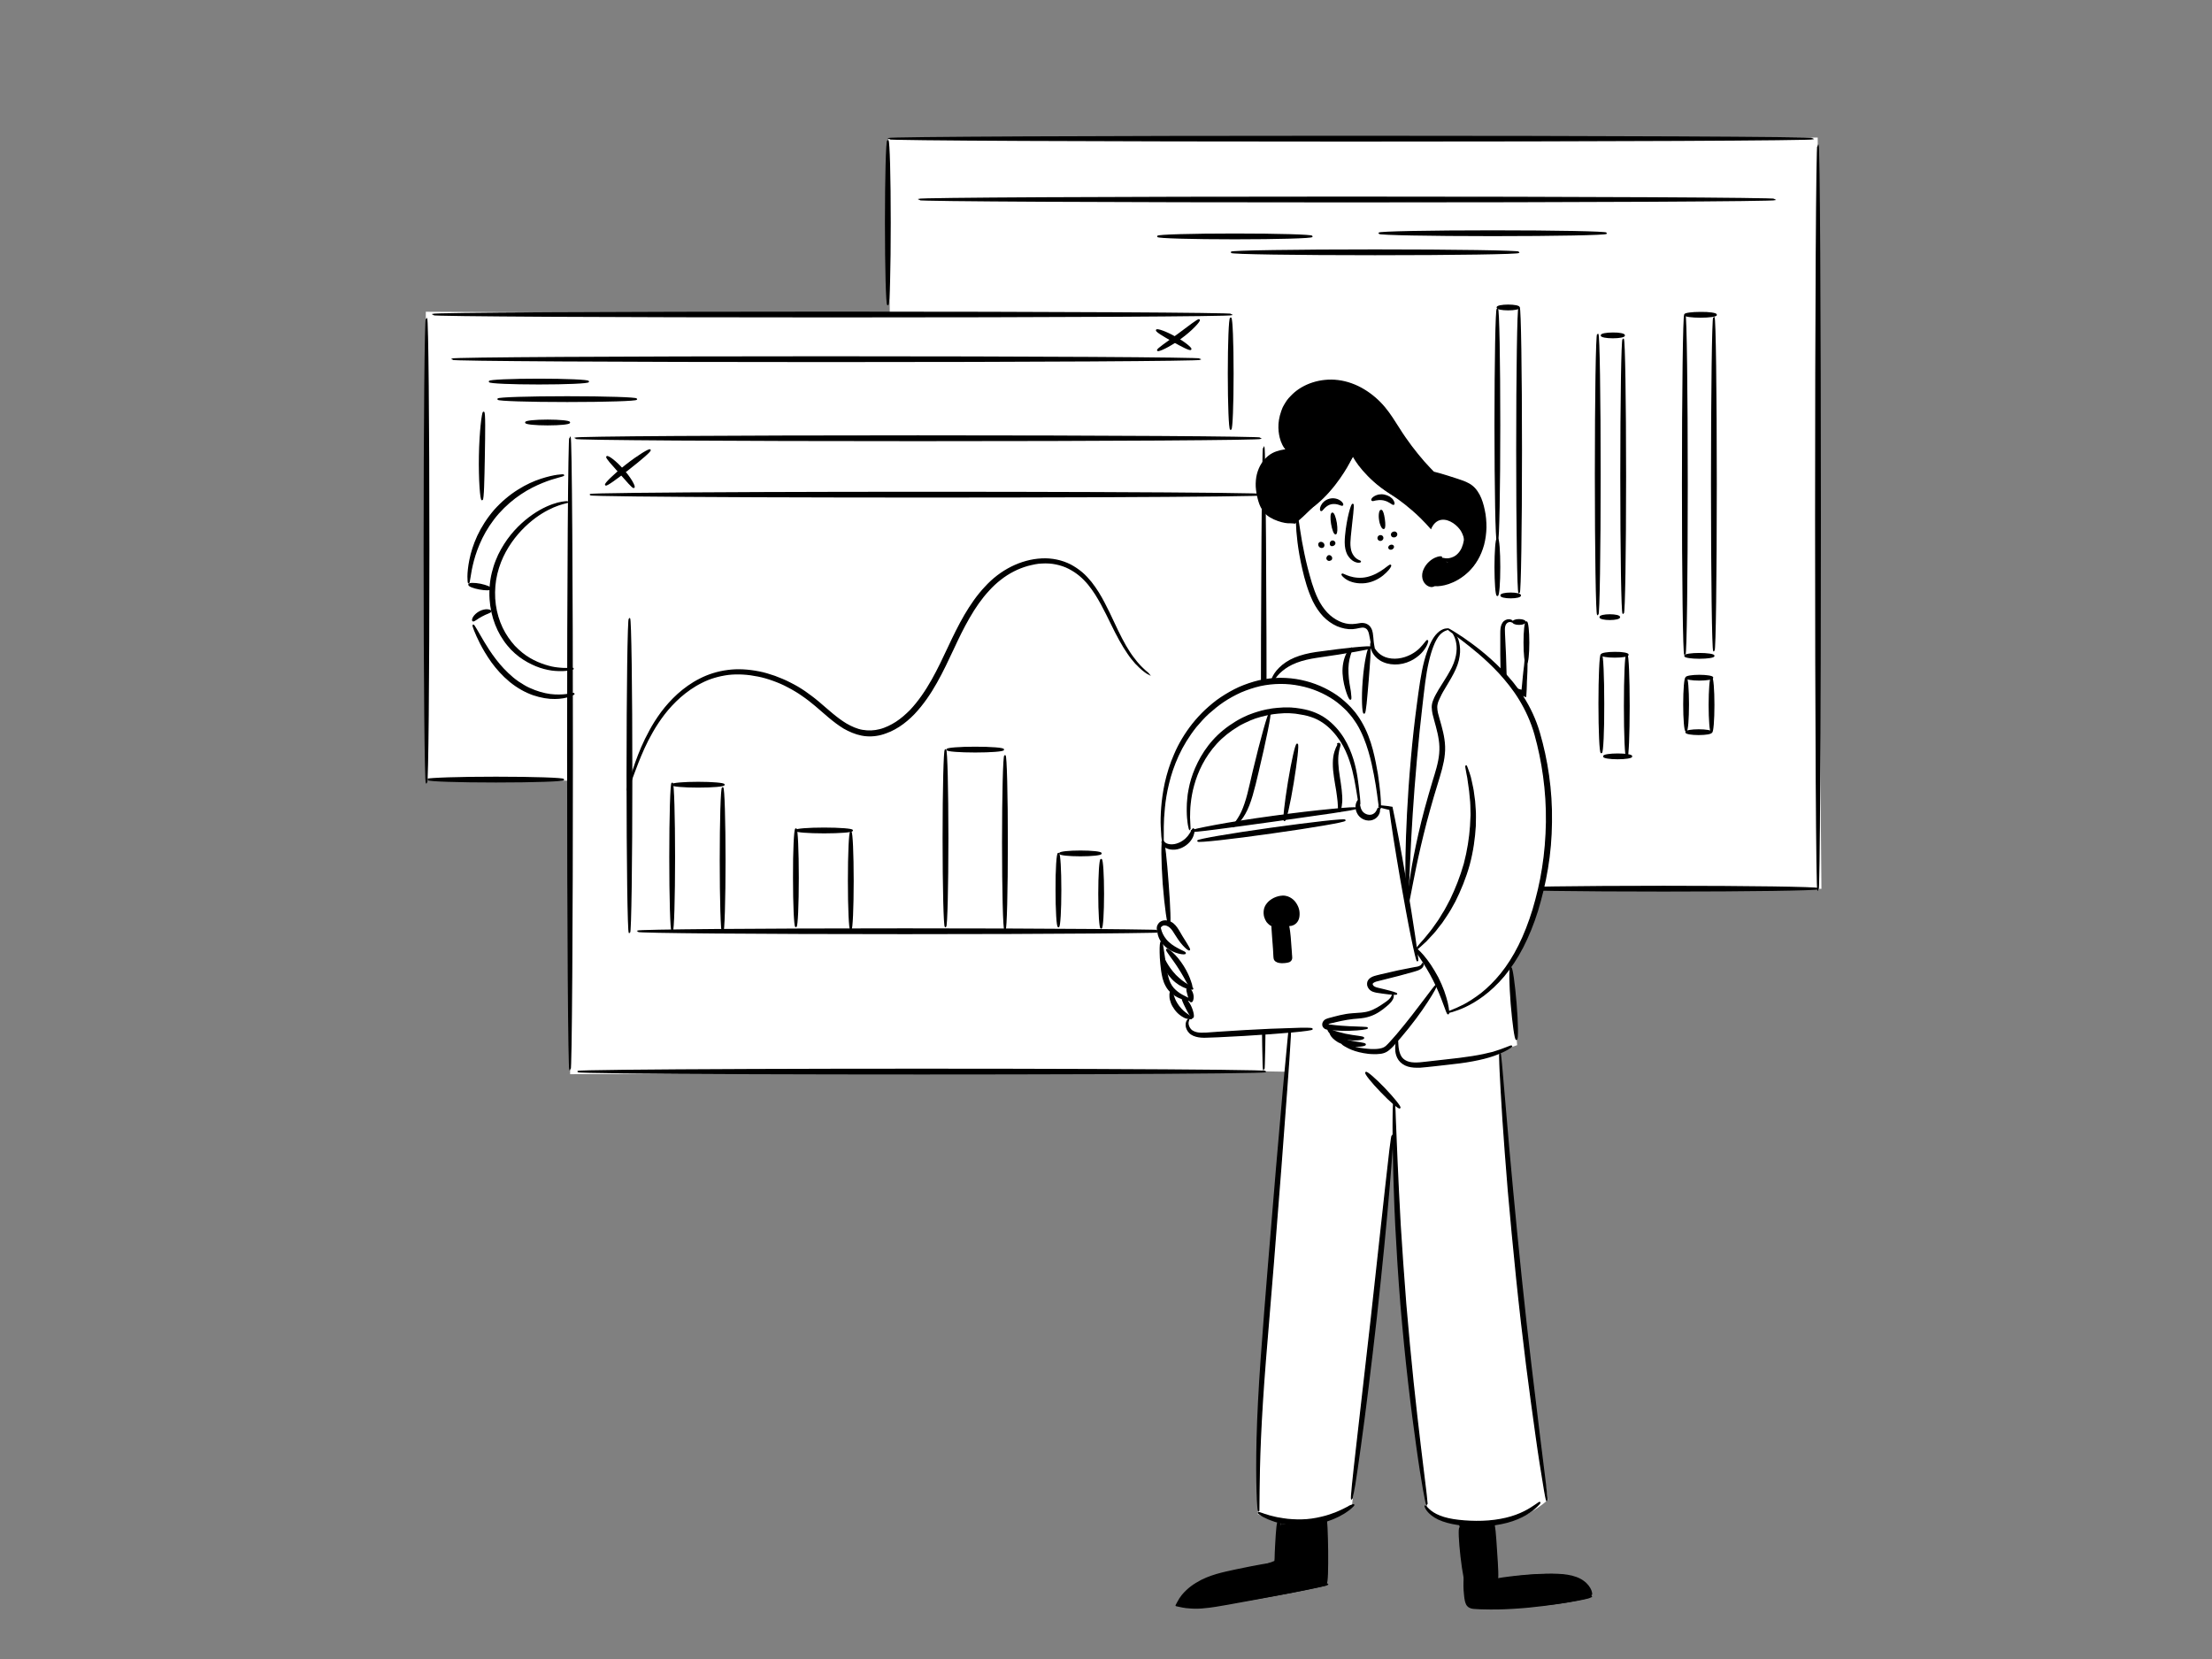 <?xml version="1.0" encoding="utf-8"?>
<!-- Generator: Adobe Illustrator 23.0.3, SVG Export Plug-In . SVG Version: 6.00 Build 0)  -->
<svg version="1.1" xmlns="http://www.w3.org/2000/svg" xmlns:xlink="http://www.w3.org/1999/xlink" x="0px" y="0px"
	 viewBox="0 0 1600 1200" style="enable-background:new 0 0 1600 1200;" xml:space="preserve">
<rect x="0" y="0" width="1600" height="1200" fill="#808080" stroke="none"/>
<style type="text/css">
	.st0{fill:#FFFFFF;}
	.st1{stroke:#000000;stroke-miterlimit:10;}
</style>
<g id="tabs">
	<path id="XMLID_14_" class="st0" d="M308,225.5c0,112.5,0,224.9,0,337.4c34.5,0.6,69,1.2,103.5,1.8c0.3,70.8,0.6,141.6,0.9,212.3
		c156.2-0.9,312.5-1.8,468.7-2.7c47.1,0.9,94.2,1.8,141.3,2.7c-7.2-45.3-14.4-90.6-21.6-135.9c105.6,0.6,211.1,1.2,316.7,1.8
		c-0.8-77.7-1.4-155.4-1.8-233c-0.6-103.5-0.9-206.9-0.9-310.4c-224,0.3-448,0.6-672.1,0.9c0.3,42.3,0.6,84.6,0.9,126.9
		C531.7,226.7,419.9,226.1,308,225.5z"/>
	<g id="XMLID_555_">
		<g>
			<g>
				<path class="st1" d="M412.3,773.8c-0.9,0-1.6-102.5-1.6-228.8s0.7-228.8,1.6-228.8s1.6,102.5,1.6,228.8S413.2,773.8,412.3,773.8
					z"/>
			</g>
		</g>
	</g>
	<g id="XMLID_563_">
		<g>
			<g>
				<ellipse class="st1" cx="666.7" cy="775.1" rx="248.7" ry="1.6"/>
			</g>
		</g>
	</g>
	<g id="XMLID_571_">
		<g>
			<g>
				<path class="st1" d="M912.1,317c0,0.9-111.1,1.6-248.1,1.6s-248.1-0.7-248.1-1.6c0-0.9,111.1-1.6,248.1-1.6
					S912.1,316.1,912.1,317z"/>
			</g>
		</g>
	</g>
	<g id="XMLID_579_">
		<g>
			<g>
				<ellipse class="st1" cx="670.6" cy="357.8" rx="243.7" ry="1.6"/>
			</g>
		</g>
	</g>
	<g id="XMLID_587_">
		<g>
			<g>
				<ellipse class="st1" cx="455.3" cy="561" rx="1.6" ry="113.6"/>
			</g>
		</g>
	</g>
	<g id="XMLID_595_">
		<g>
			<g>
				<ellipse class="st1" cx="654.6" cy="673.6" rx="193.5" ry="1.6"/>
			</g>
		</g>
	</g>
	<g id="XMLID_603_">
		<g>
			<g>
				<path class="st1" d="M486.2,566.5c0.9,0,1.6,23.9,1.6,53.5s-0.7,53.5-1.6,53.5s-1.6-23.9-1.6-53.5S485.3,566.5,486.2,566.5z"/>
			</g>
		</g>
	</g>
	<g id="XMLID_611_">
		<g>
			<g>
				<ellipse class="st1" cx="505" cy="567.6" rx="18.7" ry="1.6"/>
			</g>
		</g>
	</g>
	<g id="XMLID_619_">
		<g>
			<g>
				<path class="st1" d="M522.7,674.6c-0.9,0-1.6-23.5-1.6-52.4c0-28.9,0.7-52.4,1.6-52.4s1.6,23.5,1.6,52.4
					C524.3,651.2,523.6,674.6,522.7,674.6z"/>
			</g>
		</g>
	</g>
	<g id="XMLID_627_">
		<g>
			<g>
				<path class="st1" d="M575.7,599.6c0.9,0,1.6,15.8,1.6,35.3c0,19.5-0.7,35.3-1.6,35.3s-1.6-15.8-1.6-35.3
					C574,615.4,574.8,599.6,575.7,599.6z"/>
			</g>
		</g>
	</g>
	<g id="XMLID_635_">
		<g>
			<g>
				<ellipse class="st1" cx="596.1" cy="600.7" rx="20.4" ry="1.6"/>
			</g>
		</g>
	</g>
	<g id="XMLID_643_">
		<g>
			<g>
				<path class="st1" d="M615.4,672.4c-0.9,0-1.6-15.8-1.6-35.3s0.7-35.3,1.6-35.3s1.6,15.8,1.6,35.3S616.3,672.4,615.4,672.4z"/>
			</g>
		</g>
	</g>
	<g id="XMLID_651_">
		<g>
			<g>
				<path class="st1" d="M683.9,542.3c0.9,0,1.6,28.6,1.6,64s-0.7,64-1.6,64s-1.6-28.6-1.6-64S683,542.3,683.9,542.3z"/>
			</g>
		</g>
	</g>
	<g id="XMLID_659_">
		<g>
			<g>
				<path class="st1" d="M725.8,542.2c0,0.9-9.1,1.6-20.4,1.6c-11.3,0-20.4-0.7-20.4-1.6s9.1-1.6,20.4-1.6
					C716.7,540.6,725.8,541.3,725.8,542.2z"/>
			</g>
		</g>
	</g>
	<g id="XMLID_667_">
		<g>
			<g>
				<path class="st1" d="M726.9,672.4c-0.9,0-1.6-28.1-1.6-62.9s0.7-62.9,1.6-62.9s1.6,28.1,1.6,62.9S727.8,672.4,726.9,672.4z"/>
			</g>
		</g>
	</g>
	<g id="XMLID_675_">
		<g>
			<g>
				<path class="st1" d="M765.6,617.3c0.9,0,1.6,11.9,1.6,26.5c0,14.6-0.7,26.5-1.6,26.5s-1.6-11.9-1.6-26.5
					C763.9,629.1,764.7,617.3,765.6,617.3z"/>
			</g>
		</g>
	</g>
	<g id="XMLID_683_">
		<g>
			<g>
				<path class="st1" d="M796.4,617.3c0,0.9-6.7,1.6-14.9,1.6s-14.9-0.7-14.9-1.6s6.7-1.6,14.9-1.6S796.4,616.4,796.4,617.3z"/>
			</g>
		</g>
	</g>
	<g id="XMLID_691_">
		<g>
			<g>
				<path class="st1" d="M796.5,671.3c-0.9,0-1.6-11.1-1.6-24.8s0.7-24.8,1.6-24.8s1.6,11.1,1.6,24.8S797.4,671.3,796.5,671.3z"/>
			</g>
		</g>
	</g>
	<g id="XMLID_699_">
		<g>
			<g>
				<path class="st1" d="M830.8,487.5c0,0-0.4-0.2-1.2-0.7c-0.4-0.3-0.9-0.6-1.4-1c-0.5-0.4-1.2-0.9-1.9-1.5c-0.7-0.6-1.4-1.3-2.2-2
					c-0.8-0.8-1.6-1.7-2.6-2.6c-1.7-2-3.7-4.3-5.6-7.2c-3.9-5.6-7.9-13-12.1-21.7c-2.1-4.3-4.4-9-7-13.8c-1.3-2.4-2.7-4.8-4.2-7.2
					c-1.6-2.4-3.2-4.8-5.1-7.1c-1.9-2.3-4-4.5-6.4-6.5c-2.4-2-5-3.7-7.9-5.2c-2.9-1.5-6-2.5-9.3-3.2c-3.3-0.7-6.7-0.9-10.2-0.7
					c-1.7,0-3.5,0.3-5.2,0.6c-1.7,0.4-3.5,0.7-5.2,1.2c-3.5,1-6.9,2.3-10.2,4c-3.3,1.7-6.5,3.7-9.5,6.1c-3,2.3-5.9,5-8.5,7.9
					c-5.4,5.8-10,12.5-14.2,19.8c-4.2,7.2-7.9,14.9-11.6,22.9c-3.7,7.9-7.5,16-12,24c-4.5,8-9.7,15.7-16.2,22.6
					c-3.3,3.4-6.9,6.5-10.9,9.1c-2,1.3-4.1,2.4-6.2,3.4c-2.2,0.9-4.4,1.8-6.7,2.4c-4.6,1.2-9.4,1.4-14,0.5c-4.6-0.9-8.9-2.8-12.8-5
					c-7.7-4.7-14-10.8-20.4-16.2c-3.2-2.7-6.4-5.2-9.8-7.5c-0.9-0.6-1.7-1.1-2.5-1.7l-1.3-0.8l-1.3-0.8c-0.9-0.5-1.7-1-2.6-1.5
					c-0.9-0.5-1.8-0.9-2.6-1.4c-3.5-1.9-7.1-3.4-10.7-4.7c-3.6-1.3-7.3-2.4-10.9-3.1c-7.3-1.5-14.6-2-21.6-1.2
					c-6.9,0.9-13.5,2.8-19.3,5.8c-5.9,2.9-11,6.6-15.5,10.5c-4.5,4-8.4,8.2-11.7,12.5c-3.3,4.3-6.1,8.6-8.5,12.8
					c-4.8,8.3-8,16-10.5,22.3c-2.5,6.3-4.2,11.3-5.5,14.7c-1.2,3.4-1.9,5.1-2,5.1c-0.1,0,0-0.5,0.3-1.4c0.2-0.9,0.6-2.2,1.1-3.9
					c1-3.4,2.6-8.5,4.9-14.9c2.3-6.4,5.4-14.2,10.1-22.7c2.3-4.3,5.1-8.7,8.4-13.2c3.3-4.4,7.2-8.8,11.8-13c4.6-4.1,9.9-8,15.9-11
					c6-3.1,12.9-5.3,20.1-6.2c7.3-1,14.9-0.5,22.5,1c3.8,0.7,7.6,1.9,11.4,3.2c3.7,1.4,7.5,2.9,11.1,4.8c0.9,0.5,1.8,0.9,2.7,1.4
					c0.9,0.5,1.8,1,2.7,1.5l1.3,0.8l1.3,0.8c0.9,0.6,1.7,1.1,2.6,1.7c3.4,2.4,6.8,4.9,10.1,7.7c6.5,5.5,12.7,11.4,20,15.8
					c3.7,2.1,7.6,3.9,11.7,4.6c4.1,0.7,8.5,0.6,12.6-0.5c2.1-0.5,4.1-1.3,6.1-2.2c2-0.9,3.9-2,5.8-3.2c3.7-2.4,7.1-5.4,10.3-8.6
					c6.2-6.6,11.3-14.2,15.7-22c4.4-7.8,8.2-15.9,11.9-23.8c3.7-7.9,7.5-15.7,11.8-23.1c4.3-7.3,9.1-14.3,14.7-20.2
					c11-12.2,26-19.7,40.8-20.4c7.3-0.4,14.6,1.2,20.7,4.3c3,1.6,5.8,3.5,8.3,5.6c2.5,2.1,4.6,4.5,6.6,6.9c1.9,2.4,3.6,4.9,5.2,7.4
					c1.5,2.5,3,5,4.2,7.4c2.6,4.9,4.8,9.6,6.8,13.9c4.1,8.8,7.8,16.2,11.5,21.8c1.8,2.8,3.7,5.2,5.3,7.2c0.9,1,1.6,1.9,2.4,2.7
					c0.8,0.8,1.4,1.5,2.1,2.1c0.7,0.6,1.2,1.1,1.7,1.6c0.5,0.5,1,0.8,1.3,1.1C830.5,487.1,830.8,487.5,830.8,487.5z"/>
			</g>
		</g>
	</g>
	<g id="XMLID_707_">
		<g>
			<g>
				<ellipse class="st1" cx="308.5" cy="398.4" rx="1.6" ry="168"/>
			</g>
		</g>
	</g>
	<g id="XMLID_715_">
		<g>
			<g>
				<ellipse class="st1" cx="358.7" cy="563.9" rx="48.9" ry="1.6"/>
			</g>
		</g>
	</g>
	<g id="XMLID_723_">
		<g>
			<g>
				<path class="st1" d="M891.2,227.5c0,0.9-129.5,1.6-289.2,1.6s-289.2-0.7-289.2-1.6s129.5-1.6,289.2-1.6S891.2,226.6,891.2,227.5
					z"/>
			</g>
		</g>
	</g>
	<g id="XMLID_731_">
		<g>
			<g>
				<path class="st1" d="M890.2,310.5c-0.9,0-1.6-18-1.6-40.2s0.7-40.2,1.6-40.2s1.6,18,1.6,40.2S891.1,310.5,890.2,310.5z"/>
			</g>
		</g>
	</g>
	<g id="XMLID_739_">
		<g>
			<g>
				<path class="st1" d="M868.4,259.8c0,0.9-121.2,1.6-270.8,1.6s-270.8-0.7-270.8-1.6s121.2-1.6,270.8-1.6S868.4,258.9,868.4,259.8
					z"/>
			</g>
		</g>
	</g>
	<g id="XMLID_747_">
		<g>
			<g>
				<path class="st1" d="M861.3,252.6c-0.5,0.8-6.2-2.1-12.9-5.9c-6.8-3.8-12.2-7.1-11.8-7.9c0.4-0.8,6.5,1.2,13.4,5.1
					C856.9,247.7,861.8,251.9,861.3,252.6z"/>
			</g>
		</g>
	</g>
	<g id="XMLID_755_">
		<g>
			<g>
				<path class="st1" d="M867.4,231.4c0.6,0.6-4.9,7-13.4,13.2c-8.4,6.2-16.2,9.6-16.6,8.8c-0.4-0.8,6.5-5.4,14.7-11.4
					C860.3,236,866.7,230.8,867.4,231.4z"/>
			</g>
		</g>
	</g>
	<g id="XMLID_763_">
		<g>
			<g>
				<path class="st1" d="M458.5,352.5c-0.8,0.5-4.9-4.6-10.3-10.6c-5.3-6-9.8-10.8-9.2-11.5c0.6-0.7,6.2,3.1,11.6,9.4
					C456.2,345.9,459.3,352,458.5,352.5z"/>
			</g>
		</g>
	</g>
	<g id="XMLID_771_">
		<g>
			<g>
				<path class="st1" d="M470.2,325.5c0.5,0.7-6.4,6.6-15.3,13.6c-8.8,6.9-16.2,12.3-16.8,11.6c-0.6-0.7,5.9-7.2,14.8-14.2
					C461.8,329.5,469.7,324.8,470.2,325.5z"/>
			</g>
		</g>
	</g>
	<g id="XMLID_779_">
		<g>
			<g>
				<path class="st1" d="M414.7,483.6c0,0.1-0.6,0.3-1.8,0.6c-0.6,0.1-1.4,0.3-2.3,0.4c-0.9,0.1-1.9,0.3-3.1,0.3
					c-1.2,0-2.5,0.1-3.9,0c-1.4,0-3-0.2-4.7-0.4c-3.3-0.5-7.1-1.4-11-3c-3.9-1.6-8.1-3.8-12.1-6.8c-2-1.5-3.9-3.2-5.8-5.1
					c-1.8-2-3.6-4-5.2-6.4c-6.5-9.2-10.5-21.6-10.3-34.7c0-1.6,0.1-3.2,0.2-4.8c0.2-1.6,0.3-3.2,0.6-4.8c0.5-3.1,1.3-6.2,2.2-9.1
					c0.9-2.9,2.1-5.7,3.3-8.4c1.3-2.6,2.7-5.2,4.2-7.5c6-9.5,13.6-16.5,20.5-21.3c6.9-4.8,13.4-7.4,18-8.6c4.6-1.1,7.2-1.1,7.2-0.9
					c0,0.3-2.5,0.6-6.9,2.1c-4.3,1.5-10.4,4.3-17,9.2c-6.5,4.9-13.6,11.8-19.3,21c-5.7,9.1-9.8,20.6-9.9,33
					c-0.2,12.4,3.5,24.1,9.6,32.9c1.5,2.2,3.1,4.2,4.8,6.1c1.8,1.8,3.5,3.5,5.4,5c3.7,3,7.6,5.2,11.3,6.8c3.7,1.6,7.3,2.7,10.4,3.4
					c1.6,0.3,3.1,0.6,4.5,0.7c1.4,0.2,2.7,0.2,3.8,0.3c1.1,0.1,2.2,0,3.1,0c0.9,0,1.6,0,2.2-0.1
					C414.1,483.5,414.7,483.5,414.7,483.6z"/>
			</g>
		</g>
	</g>
	<g id="XMLID_787_">
		<g>
			<g>
				<path class="st1" d="M339,421.6c-0.2,0-0.4-1.6-0.4-4.5c0-2.9,0.4-7.1,1.4-12.1c1-5.1,2.8-11,5.7-17.3c2.9-6.2,7-12.7,12.2-18.7
					c5.3-5.9,11.2-10.8,17-14.4c5.8-3.7,11.5-6.2,16.4-7.8c4.9-1.6,9-2.5,11.9-2.9c2.9-0.4,4.5-0.4,4.5-0.2c0,0.2-1.5,0.7-4.2,1.4
					c-2.7,0.7-6.7,1.9-11.3,3.8c-4.7,1.9-10.1,4.5-15.6,8.2c-5.5,3.6-11.1,8.4-16.2,14.1c-5,5.7-9,11.9-11.9,17.8
					c-2.9,5.9-4.9,11.6-6.2,16.5c-1.3,4.9-2,8.9-2.4,11.7C339.4,420,339.2,421.6,339,421.6z"/>
			</g>
		</g>
	</g>
	<g id="XMLID_795_">
		<g>
			<g>
				<path class="st1" d="M355,425.8c-0.2,0.9-3.9,0.9-8.2,0.1c-4.4-0.8-7.8-2.2-7.6-3.1c0.2-0.9,3.9-0.9,8.2-0.1
					C351.7,423.6,355.1,425,355,425.8z"/>
			</g>
		</g>
	</g>
	<g id="XMLID_803_">
		<g>
			<g>
				<path class="st1" d="M342.1,449c-0.4-0.2-0.2-1.2,0.5-2.5c0.8-1.3,2.3-2.8,4.3-3.9c2-1.1,4.1-1.5,5.6-1.4
					c1.5,0.1,2.4,0.5,2.4,0.9c0,0.9-3.2,1.5-6.5,3.4C345.2,447.1,342.9,449.4,342.1,449z"/>
			</g>
		</g>
	</g>
	<g id="XMLID_811_">
		<g>
			<g>
				<path class="st1" d="M415.2,501.8c0,0.1-0.2,0.3-0.8,0.6c-0.3,0.1-0.7,0.3-1.1,0.5c-0.2,0.1-0.5,0.2-0.7,0.3
					c-0.3,0.1-0.5,0.2-0.8,0.3c-2.4,0.8-6,1.6-10.5,1.6c-4.5,0.1-9.9-0.8-15.6-2.7c-2.8-1-5.7-2.3-8.5-3.9c-2.8-1.6-5.6-3.5-8.3-5.7
					c-5.3-4.4-9.6-9.3-13.1-14.1c-3.4-4.8-6.1-9.4-8.1-13.3c-4-7.9-5.8-13.1-5.4-13.2c0.4-0.2,3,4.6,7.4,12.1
					c2.2,3.7,5,8.1,8.5,12.7c3.5,4.6,7.7,9.2,12.7,13.4c2.5,2.1,5.2,3.9,7.8,5.4c2.6,1.6,5.4,2.8,8,3.8c5.3,2,10.3,3,14.6,3.2
					c4.3,0.2,7.8-0.1,10.1-0.6c0.3,0,0.6-0.1,0.9-0.1c0.3-0.1,0.5-0.1,0.7-0.2c0.5-0.1,0.9-0.2,1.2-0.2
					C414.8,501.7,415.2,501.7,415.2,501.8z"/>
			</g>
		</g>
	</g>
	<g id="XMLID_819_">
		<g>
			<g>
				<path class="st1" d="M349.8,298.2c0.9,0.1,0.7,14.2,0.4,31.6c-0.3,17.4-0.6,31.6-1.5,31.6c-0.9,0-2.1-14.1-1.8-31.7
					C347.2,312.3,349,298.2,349.8,298.2z"/>
			</g>
		</g>
	</g>
	<g id="XMLID_827_">
		<g>
			<g>
				<path class="st1" d="M425.6,276c0,0.9-16,1.6-35.8,1.6s-35.8-0.7-35.8-1.6s16-1.6,35.8-1.6S425.6,275.1,425.6,276z"/>
			</g>
		</g>
	</g>
	<g id="XMLID_835_">
		<g>
			<g>
				<path class="st1" d="M460.4,288.7c0,0.9-22.4,1.6-50.1,1.6c-27.7,0-50.1-0.7-50.1-1.6s22.4-1.6,50.1-1.6
					C438,287.1,460.4,287.8,460.4,288.7z"/>
			</g>
		</g>
	</g>
	<g id="XMLID_844_">
		<g>
			<g>
				<path class="st1" d="M411.9,305.6c0,0.9-7.1,1.6-15.8,1.6s-15.8-0.7-15.8-1.6s7.1-1.6,15.8-1.6S411.9,304.7,411.9,305.6z"/>
			</g>
		</g>
	</g>
	<g id="XMLID_855_">
		<g>
			<g>
				<path class="st1" d="M642.2,101.8c0.9,0,1.6,26.6,1.6,59.3s-0.7,59.3-1.6,59.3s-1.6-26.6-1.6-59.3S641.3,101.8,642.2,101.8z"/>
			</g>
		</g>
	</g>
	<g id="XMLID_864_">
		<g>
			<g>
				<path class="st1" d="M1311.7,100.3c0,0.9-149.8,1.6-334.6,1.6s-334.6-0.7-334.6-1.6s149.8-1.6,334.6-1.6
					S1311.7,99.4,1311.7,100.3z"/>
			</g>
		</g>
	</g>
	<g id="XMLID_873_">
		<g>
			<g>
				<path class="st1" d="M1315,644c-0.9,0-1.6-120.7-1.6-269.5s0.7-269.5,1.6-269.5s1.6,120.7,1.6,269.5S1315.9,644,1315,644z"/>
			</g>
		</g>
	</g>
	<g id="XMLID_881_">
		<g>
			<g>
				<ellipse class="st1" cx="1203.3" cy="642.8" rx="111.5" ry="1.6"/>
			</g>
		</g>
	</g>
	<g id="XMLID_889_">
		<g>
			<g>
				<path class="st1" d="M1284.2,144.3c0,0.9-138.7,1.6-309.9,1.6s-309.9-0.7-309.9-1.6s138.7-1.6,309.9-1.6
					S1284.2,143.4,1284.2,144.3z"/>
			</g>
		</g>
	</g>
	<g id="XMLID_897_">
		<g>
			<g>
				<ellipse class="st1" cx="1218.7" cy="350.6" rx="1.6" ry="122.8"/>
			</g>
		</g>
	</g>
	<g id="XMLID_905_">
		<g>
			<g>
				<path class="st1" d="M1241.4,227.7c0,0.9-5.1,1.6-11.4,1.6c-6.3,0-11.4-0.7-11.4-1.6s5.1-1.6,11.4-1.6
					C1236.4,226,1241.4,226.8,1241.4,227.7z"/>
			</g>
		</g>
	</g>
	<g id="XMLID_913_">
		<g>
			<g>
				<path class="st1" d="M1239.7,470.8c-0.9,0-1.6-54-1.6-120.6s0.7-120.6,1.6-120.6s1.6,54,1.6,120.6S1240.6,470.8,1239.7,470.8z"
					/>
			</g>
		</g>
	</g>
	<g id="XMLID_921_">
		<g>
			<g>
				<ellipse class="st1" cx="1229.2" cy="474.4" rx="10.5" ry="1.6"/>
			</g>
		</g>
	</g>
	<g id="XMLID_929_">
		<g>
			<g>
				<path class="st1" d="M1219.6,528.7c-0.9,0-1.6-8.6-1.6-19.2c0-10.6,0.7-19.2,1.6-19.2s1.6,8.6,1.6,19.2
					C1221.2,520.1,1220.5,528.7,1219.6,528.7z"/>
			</g>
		</g>
	</g>
	<g id="XMLID_937_">
		<g>
			<g>
				<ellipse class="st1" cx="1229.2" cy="490.2" rx="9.6" ry="1.6"/>
			</g>
		</g>
	</g>
	<g id="XMLID_945_">
		<g>
			<g>
				<ellipse class="st1" cx="1238" cy="509.9" rx="1.6" ry="19.7"/>
			</g>
		</g>
	</g>
	<g id="XMLID_953_">
		<g>
			<g>
				<path class="st1" d="M1237.9,529.6c0,0.9-4.1,1.6-9.2,1.6s-9.2-0.7-9.2-1.6s4.1-1.6,9.2-1.6S1237.9,528.7,1237.9,529.6z"/>
			</g>
		</g>
	</g>
	<g id="XMLID_961_">
		<g>
			<g>
				<path class="st1" d="M1155.7,444.6c-0.9,0-1.6-45.4-1.6-101.4c0-56,0.7-101.4,1.6-101.4s1.6,45.4,1.6,101.4
					C1157.3,399.2,1156.6,444.6,1155.7,444.6z"/>
			</g>
		</g>
	</g>
	<g id="XMLID_969_">
		<g>
			<g>
				<path class="st1" d="M1174.9,242.6c0,0.9-3.7,1.6-8.3,1.6c-4.6,0-8.3-0.7-8.3-1.6s3.7-1.6,8.3-1.6
					C1171.2,240.9,1174.9,241.7,1174.9,242.6z"/>
			</g>
		</g>
	</g>
	<g id="XMLID_977_">
		<g>
			<g>
				<path class="st1" d="M1174.1,443.7c-0.9,0-1.6-44.4-1.6-99.2c0-54.8,0.7-99.2,1.6-99.2s1.6,44.4,1.6,99.2
					C1175.7,399.3,1175,443.7,1174.1,443.7z"/>
			</g>
		</g>
	</g>
	<g id="XMLID_985_">
		<g>
			<g>
				<ellipse class="st1" cx="1164.4" cy="446.4" rx="7" ry="1.6"/>
			</g>
		</g>
	</g>
	<g id="XMLID_993_">
		<g>
			<g>
				<path class="st1" d="M1158.3,544.4c-0.9,0-1.6-15.8-1.6-35.4c0-19.6,0.7-35.4,1.6-35.4s1.6,15.8,1.6,35.4
					C1160,528.6,1159.2,544.4,1158.3,544.4z"/>
			</g>
		</g>
	</g>
	<g id="XMLID_1001_">
		<g>
			<g>
				<path class="st1" d="M1177.6,473.6c0,0.9-4.3,1.6-9.6,1.6c-5.3,0-9.6-0.7-9.6-1.6s4.3-1.6,9.6-1.6
					C1173.3,471.9,1177.6,472.7,1177.6,473.6z"/>
			</g>
		</g>
	</g>
	<g id="XMLID_1009_">
		<g>
			<g>
				<path class="st1" d="M1176.7,547.9c-0.9,0-1.6-16.6-1.6-37.2c0-20.5,0.7-37.2,1.6-37.2s1.6,16.6,1.6,37.2
					C1178.3,531.3,1177.6,547.9,1176.7,547.9z"/>
			</g>
		</g>
	</g>
	<g id="XMLID_1017_">
		<g>
			<g>
				<path class="st1" d="M1180.2,547.1c0,0.9-4.5,1.6-10.1,1.6s-10.1-0.7-10.1-1.6s4.5-1.6,10.1-1.6S1180.2,546.2,1180.2,547.1z"/>
			</g>
		</g>
	</g>
	<g id="XMLID_1025_">
		<g>
			<g>
				<path class="st1" d="M1083.1,391.2c-0.9,0-1.6-37.6-1.6-83.9s0.7-83.9,1.6-83.9s1.6,37.6,1.6,83.9S1084,391.2,1083.1,391.2z"/>
			</g>
		</g>
	</g>
	<g id="XMLID_1033_">
		<g>
			<g>
				<path class="st1" d="M1098.8,222.4c0,0.9-3.5,1.6-7.9,1.6s-7.9-0.7-7.9-1.6s3.5-1.6,7.9-1.6S1098.8,221.5,1098.8,222.4z"/>
			</g>
		</g>
	</g>
	<g id="XMLID_1041_">
		<g>
			<g>
				<ellipse class="st1" cx="1098.8" cy="325.7" rx="1.6" ry="103.1"/>
			</g>
		</g>
	</g>
	<g id="XMLID_1049_">
		<g>
			<g>
				<path class="st1" d="M1083.1,430.7c-0.9,0-1.6-9.2-1.6-20.5c0-11.3,0.7-20.5,1.6-20.5s1.6,9.2,1.6,20.5
					C1084.7,421.5,1084,430.7,1083.1,430.7z"/>
			</g>
		</g>
	</g>
	<g id="XMLID_1057_">
		<g>
			<g>
				<path class="st1" d="M1099.7,430.7c0,0.9-3.1,1.6-7,1.6c-3.9,0-7-0.7-7-1.6s3.1-1.6,7-1.6
					C1096.6,429.1,1099.7,429.8,1099.7,430.7z"/>
			</g>
		</g>
	</g>
	<g id="XMLID_1065_">
		<g>
			<g>
				<ellipse class="st1" cx="1098.8" cy="449.9" rx="4.4" ry="1.6"/>
			</g>
		</g>
	</g>
	<g id="XMLID_1073_">
		<g>
			<g>
				<ellipse class="st1" cx="1104.1" cy="464.8" rx="1.6" ry="14.9"/>
			</g>
		</g>
	</g>
	<g id="XMLID_1081_">
		<g>
			<g>
				<path class="st1" d="M949,171c0,0.9-25,1.6-55.8,1.6s-55.8-0.7-55.8-1.6s25-1.6,55.8-1.6S949,170.1,949,171z"/>
			</g>
		</g>
	</g>
	<g id="XMLID_1089_">
		<g>
			<g>
				<path class="st1" d="M1098.6,182.5c0,0.9-46.6,1.6-104,1.6c-57.5,0-104-0.7-104-1.6s46.6-1.6,104-1.6
					C1052,180.9,1098.6,181.6,1098.6,182.5z"/>
			</g>
		</g>
	</g>
	<g id="XMLID_1097_">
		<g>
			<g>
				<path class="st1" d="M1161.9,168.7c0,0.9-36.8,1.6-82.2,1.6c-45.4,0-82.2-0.7-82.2-1.6s36.8-1.6,82.2-1.6
					C1125.1,167.1,1161.9,167.8,1161.9,168.7z"/>
			</g>
		</g>
	</g>
	<g>
		<g>
			<g>
				<ellipse class="st1" cx="914.1" cy="548.6" rx="1.6" ry="225.3"/>
			</g>
		</g>
	</g>
	<g>
		<g>
			<g>
				<path class="st1" d="M1110.3,642.6c0,0.9-43,1.6-96,1.6s-96-0.7-96-1.6s43-1.6,96-1.6S1110.3,641.7,1110.3,642.6z"/>
			</g>
		</g>
	</g>
	<g>
		<g>
			<g>
				<path class="st1" d="M1104.1,473.5c0.3,0,0.4,2.9,0.3,7.9c0,2.5-0.1,5.5-0.3,8.9c-0.1,1.7-0.2,3.5-0.2,5.4c0,1-0.1,1.9-0.1,2.9
					c-0.1,1.6-0.2,3.3-0.3,5c-0.9-0.3-1.9-0.6-2.8-0.9c-0.5-0.1-0.9-0.3-1.4-0.4l-0.9-0.3c-1.1-0.3-2.3-0.6-3.4-0.9
					c-1.2-0.3-2.4-0.5-3.6-0.7c-0.6-0.1-1.2-0.2-1.9-0.3c-1.1-0.1-2.2-0.3-3.3-0.4c-0.1-2.4-0.1-4.8-0.2-7.2
					c-0.3-13.5-0.4-25.7-0.3-34.5c0-2.2,0.1-4.4,0.9-6.2c0.4-0.9,0.9-1.7,1.7-2.3c0.7-0.5,1.4-0.9,2.1-1c1.4-0.3,2.5,0.1,3.1,0.5
					c0.6,0.5,0.7,0.9,0.6,0.9c-0.1,0.1-0.4-0.2-0.9-0.3c-0.5-0.2-1.4-0.3-2.4,0.1c-0.5,0.2-1,0.5-1.4,1c-0.4,0.4-0.8,1-1,1.8
					c-0.5,1.5-0.4,3.3-0.3,5.5c0.5,8.8,1,21,1.3,34.5c0,1.5,0.1,3,0.1,4.4l0.6,0.1c0.7,0.1,1.3,0.2,1.9,0.3c1.3,0.2,2.5,0.5,3.8,0.8
					c1.2,0.3,2.4,0.6,3.6,1l0.8,0.2l0.3,0.1c0.2,0.1,0.3,0.1,0.5,0.2c0-0.1,0-0.3,0.1-0.4l0-0.2l0-0.1l0-0.3c0.1-1,0.2-2,0.3-2.9
					c0.2-1.9,0.4-3.7,0.5-5.4c0.3-3.4,0.7-6.4,1-8.9C1103.3,476.3,1103.8,473.5,1104.1,473.5z"/>
			</g>
		</g>
	</g>
</g>
<g id="guy">
	<g id="leg_right">
		<path id="XMLID_68_" class="st0" d="M934.3,735.7c-0.8,8.1-2,20.3-3.2,35c-3,35-4,54-5.5,75.7c-3.1,44.9-4.3,39.9-9.7,104.2
			c-4.3,51.4-5.2,74.4-5.5,83.5c-0.9,25.3-0.8,46.4-0.6,61.2c6.4,2.4,16.7,5.4,29.5,5.2c18.3-0.3,31.9-6.9,38.5-10.7
			c4.6-38.2,9-76.4,13.3-114.6c5.7-51.4,11.1-102.8,16.1-154.3c17.5-21.5,16.9-52.8-1.2-73.5C988.1,727.1,957.9,722.1,934.3,735.7z"
			/>
		<path id="XMLID_9_" d="M926.4,1102.1c-1.5,9-2.9,17.9-4.4,26.9c-7.6,3-14.1,4.8-18.5,5.8c-10.9,2.5-14.8,1.8-24,5.1
			c-4.9,1.7-9.8,3.5-14.9,7.6c-6.2,5-9.5,10.8-11.2,14.5c4.8,0,11.8-0.1,20.3-0.7c5.8-0.4,17.9-1.4,44.6-6.2
			c10.8-1.9,24.9-4.6,41.4-8.3c0-15.8,0-31.7,0-47.5c-4.5,1.4-10.3,2.7-17.1,3.3C936.4,1103,930.8,1102.7,926.4,1102.1z"/>
		<g id="XMLID_427_">
			<g>
				<g>
					<path class="st1" d="M910.3,1093c-0.1,0-0.3-1.2-0.4-3.6c-0.2-2.4-0.4-5.9-0.5-10.4c-0.3-9.1-0.4-22.2,0-38.4
						c0.4-16.2,1.4-35.5,2.9-56.9c1.5-21.4,3.4-44.8,5.4-69.5c4-49.3,7.8-93.8,10.7-126.1c1.5-16.1,2.7-29.2,3.6-38.2
						c0.5-4.5,0.8-8,1.1-10.4c0.3-2.4,0.5-3.6,0.6-3.6s0.1,1.3,0,3.7c-0.1,2.4-0.3,5.9-0.5,10.4c-0.5,9-1.4,22.1-2.6,38.3
						c-2.3,32.3-5.8,76.9-9.7,126.2c-2,24.6-3.9,48.1-5.7,69.4c-1.7,21.3-2.9,40.6-3.6,56.7c-0.7,16.2-0.9,29.3-1,38.3
						c0,4.5-0.1,8-0.1,10.4C910.5,1091.8,910.5,1093,910.3,1093z"/>
				</g>
			</g>
		</g>
		<g id="XMLID_475_">
			<g>
				<g>
					<path class="st1" d="M977.7,1084.3c-0.2,0,0-3.7,0.7-10.4c0.7-6.7,1.7-16.3,3.1-28.2c2.7-23.8,6.4-56.7,10.6-93
						c4-36.3,7.6-69.2,10.2-93c1.3-11.9,2.4-21.5,3.2-28.2c0.8-6.7,1.4-10.3,1.6-10.3c0.2,0,0.1,3.7-0.3,10.4
						c-0.4,6.7-1.2,16.4-2.2,28.3c-2,23.9-5.2,56.8-9.2,93.2c-4.1,36.3-8.2,69.2-11.5,92.9c-1.6,11.9-3.1,21.5-4.1,28.1
						C978.6,1080.7,977.9,1084.3,977.7,1084.3z"/>
				</g>
			</g>
		</g>
		<g id="XMLID_483_">
			<g>
				<g>
					<path class="st1" d="M979.2,1088.5c0.1,0.2-0.6,0.9-2,2.2c-0.4,0.3-0.8,0.6-1.2,1c-0.5,0.3-1,0.7-1.5,1.1
						c-1.1,0.7-2.3,1.7-3.8,2.4c-0.7,0.4-1.5,0.8-2.3,1.3c-0.8,0.4-1.7,0.8-2.6,1.2c-1.8,0.9-3.8,1.5-5.9,2.3
						c-4.2,1.3-9.1,2.4-14.2,2.9c-5.1,0.4-10.1,0.2-14.5-0.5c-2.2-0.4-4.3-0.7-6.2-1.3c-1-0.3-1.9-0.5-2.8-0.8
						c-0.9-0.3-1.7-0.6-2.5-0.9c-1.6-0.5-3-1.2-4.2-1.8c-0.6-0.3-1.2-0.5-1.7-0.8c-0.5-0.3-0.9-0.6-1.3-0.8c-1.6-1-2.4-1.6-2.3-1.8
						c0.1-0.2,1.1,0.1,2.8,0.7c0.4,0.2,0.9,0.3,1.4,0.5c0.5,0.2,1.1,0.3,1.7,0.5c1.2,0.4,2.6,0.9,4.2,1.2c0.8,0.2,1.6,0.4,2.5,0.6
						c0.9,0.2,1.8,0.4,2.7,0.5c1.8,0.4,3.9,0.6,6,0.9c4.2,0.4,8.9,0.6,13.8,0.2c4.9-0.4,9.5-1.4,13.6-2.5c2-0.6,4-1.2,5.7-1.9
						c0.9-0.3,1.8-0.6,2.6-1c0.8-0.4,1.6-0.7,2.3-1c1.5-0.6,2.8-1.4,3.9-1.9c0.6-0.3,1.1-0.6,1.6-0.8c0.5-0.3,0.9-0.5,1.3-0.8
						C978.1,1088.7,979.1,1088.3,979.2,1088.5z"/>
				</g>
			</g>
		</g>
		<g id="XMLID_491_">
			<g>
				<g>
					<path class="st1" d="M923,1132.8c-0.9-0.1-0.6-7.4-0.1-16.3c0.5-8.9,1-16.2,2-16.2c0.9,0,1.8,7.3,1.3,16.4
						C925.7,1125.7,923.9,1132.9,923,1132.8z"/>
				</g>
			</g>
		</g>
		<g id="XMLID_499_">
			<g>
				<g>
					<path class="st1" d="M960.4,1145.9c0,0.2-2.5,0.9-7,1.9c-4.5,1-11.1,2.3-19.3,3.9c-8.2,1.6-17.9,3.4-28.7,5.4
						c-5.4,1-11.1,2-17,3.1c-5.9,1-12,2.2-18.5,2.7c-3.2,0.3-6.4,0.3-9.6,0c-0.8-0.1-1.6-0.1-2.4-0.2c-0.4-0.1-0.8-0.1-1.2-0.2
						l-1.3-0.2c-1.3-0.2-2.6-0.6-3.8-0.8l-0.5-0.1l-0.2-0.1l-0.1,0c-0.1,0,0-0.1,0-0.1l0.5-0.9c0.3-0.6,0.6-1.1,0.9-1.7l1-1.7
						c0.1-0.1,0.2-0.3,0.2-0.4l0.2-0.2l0.3-0.5c0.4-0.6,0.9-1.2,1.4-1.9c1-1.2,2-2.3,3.1-3.3c2.2-2.1,4.5-3.8,7-5.3
						c4.8-3,9.9-4.9,14.6-6.3c4.8-1.4,9.2-2.3,13.3-3.2c8.1-1.7,14.7-3,19.3-3.8c4.6-0.8,7.1-1.2,7.2-1c0,0.2-2.4,1-6.9,2.2
						c-4.5,1.2-11,2.8-19.1,4.8c-4,1-8.4,2-13,3.5c-4.6,1.5-9.4,3.4-13.8,6.2c-2.2,1.4-4.4,3.1-6.4,5c-1,1-1.9,2-2.8,3.1
						c-0.4,0.6-0.9,1.1-1.2,1.7l-0.3,0.4l-0.1,0.2l-0.1,0.1l-0.1,0.2l-0.1,0.2l-0.1,0.1c0,0,0.1,0,0.1,0c0.2,0,0.4,0.1,0.6,0.1
						l0.9,0.2c0.4,0.1,0.7,0.1,1.1,0.1c0.7,0.1,1.5,0.2,2.2,0.2c3,0.2,6,0.2,9.1-0.1c6.2-0.5,12.3-1.6,18.1-2.6c5.9-1,11.6-2,17-2.9
						c10.8-1.8,20.6-3.4,28.8-4.7c8.2-1.3,14.9-2.3,19.5-2.9S960.3,1145.7,960.4,1145.9z"/>
				</g>
			</g>
		</g>
		<g id="XMLID_507_">
			<g>
				<g>
					<path class="st1" d="M959.2,1145.1c-0.9,0.1-2.2-10.3-2.3-23.2c-0.1-12.9,1-23.3,1.9-23.3c0.9,0,1.2,10.4,1.4,23.2
						C960.3,1134.6,960.1,1145,959.2,1145.1z"/>
				</g>
			</g>
		</g>
	</g>
	<g id="leg_left">
		<path id="XMLID_20_" class="st0" d="M1008.4,801.7c0.4,13.7,1,33.2,2,56.8c1.1,28.3,1.9,42.4,2.6,55c1.5,26.7,2.9,23.3,7.8,74.4
			c2.7,28.6,2.7,33.6,5.2,55.7c2.3,20.2,4.7,36.8,6.5,47.9c3.3,2.5,8.4,5.9,15.2,8.4c9.5,3.5,17.5,3.6,22.7,3.6
			c11.9,0,21.4-2.9,27.2-5.2c10.1-3.9,17.4-9.3,22-13.3c-1.8-11.9-4.2-27.8-6.8-46.6c-3.3-23.3-8.7-62.8-13.9-111.7
			c-2.4-22.5-4.7-49.4-9.4-103.3c-2.4-27.7-4.3-50.2-5.5-64.7c-2.4-5.1-11.4-22.4-29-27.3c-23.3-6.5-53.9,10.5-66.8,44.4
			C994.7,784.5,1001.5,793.1,1008.4,801.7z"/>
		<path id="XMLID_10_" d="M1055.2,1102c0.6,2.3,1.4,5.9,2.2,10.2c1.8,10.4,1.7,17.2,2.2,25.8c0.3,5.8,1,14,2.5,24
			c10.2,0.4,18.6,0.4,24.7,0.4c16.3-0.2,30.7-0.4,48.6-3.6c7-1.3,12.7-2.7,16.3-3.6c-1.3-3.2-3.8-8-8.7-11.6c-6-4.5-12.6-5-20.3-5.1
			c-9.6-0.1-23.5,0.6-40.6,4c-0.5-13.5-1-27.1-1.5-40.6C1072.1,1101.7,1063.6,1101.9,1055.2,1102z"/>
		<g id="XMLID_435_">
			<g>
				<g>
					<path class="st1" d="M1012.5,801.3c-0.6,0.6-6.7-4.6-13.4-11.6c-6.8-7-11.7-13.2-11.1-13.9c0.6-0.6,6.7,4.6,13.4,11.6
						S1013.1,800.7,1012.5,801.3z"/>
				</g>
			</g>
		</g>
		<g id="XMLID_443_">
			<g>
				<g>
					<path class="st1" d="M1032.1,1088.4c-0.1,0-0.4-1-0.8-2.9s-0.9-4.7-1.6-8.4c-0.6-3.6-1.4-8.1-2.2-13.3
						c-0.8-5.2-1.7-11.1-2.6-17.7c-0.9-6.6-1.9-13.7-2.9-21.5c-1-7.7-2-16-3-24.7c-2-17.4-3.9-36.6-5.6-56.7
						c-1.6-20.1-2.8-39.4-3.7-56.9c-0.4-8.7-0.8-17.1-1-24.8c-0.3-7.8-0.5-15-0.6-21.7c-0.2-6.6-0.2-12.6-0.3-17.9
						c-0.1-5.3,0-9.8,0-13.5c0-3.7,0.1-6.6,0.2-8.5c0.1-2,0.2-3,0.3-3c0.1,0,0.2,1,0.4,3s0.3,4.8,0.4,8.5c0.3,7.4,0.7,18.1,1.3,31.3
						c0.3,6.6,0.6,13.8,1,21.6c0.4,7.8,0.9,16.1,1.3,24.8c1.1,17.5,2.4,36.6,4,56.8c1.7,20.1,3.5,39.3,5.3,56.6
						c0.9,8.7,1.8,17,2.7,24.7c0.9,7.7,1.7,14.9,2.5,21.5c1.6,13.1,2.9,23.8,3.8,31.1c0.4,3.7,0.8,6.5,0.9,8.5
						C1032.2,1087.3,1032.2,1088.4,1032.1,1088.4z"/>
				</g>
			</g>
		</g>
		<g id="XMLID_467_">
			<g>
				<g>
					<path class="st1" d="M1118.9,1085.6c-0.1,0-0.4-1.1-0.8-3.2s-1-5.3-1.6-9.3c-0.7-4.1-1.5-9-2.4-14.8
						c-0.9-5.8-1.9-12.4-2.9-19.7c-2.1-14.6-4.4-32-6.9-51.3c-2.4-19.3-4.9-40.6-7.2-63c-2.3-22.4-4.3-43.7-6-63.1
						c-1.6-19.4-2.9-36.9-3.9-51.6c-0.5-7.3-0.9-14-1.2-19.8c-0.3-5.8-0.6-10.9-0.8-15c-0.2-4.1-0.3-7.3-0.3-9.5
						c0-2.2,0-3.3,0.1-3.3s0.3,1.1,0.5,3.3c0.2,2.2,0.6,5.3,0.9,9.4c0.7,8.2,1.7,20.1,3,34.8c1.2,14.7,2.8,32.1,4.6,51.5
						c1.8,19.4,3.9,40.7,6.2,63c2.3,22.3,4.7,43.6,7,63c2.3,19.3,4.4,36.7,6.2,51.4c1.8,14.6,3.3,26.4,4.3,34.6
						c0.5,4.1,0.8,7.3,1,9.4S1119,1085.6,1118.9,1085.6z"/>
				</g>
			</g>
		</g>
		<g id="XMLID_515_">
			<g>
				<g>
					<path class="st1" d="M1113.8,1086.8c0.2,0.2-0.6,1.2-2.3,2.8c-0.8,0.8-1.9,1.7-3.2,2.8c-1.4,0.9-2.9,2.1-4.7,3.1
						c-3.6,2.1-8.2,4.1-13.5,5.5c-5.3,1.4-11.3,2.3-17.7,2.6c-6.3,0.2-12.3-0.2-17.8-1c-5.4-0.8-10.3-2.1-14.1-3.9
						c-3.8-1.8-6.5-4.2-7.9-6c-0.7-1-1.2-1.7-1.4-2.3c-0.3-0.6-0.3-0.9-0.3-0.9s0.4,0.1,0.8,0.6c0.4,0.4,1,1,1.8,1.8
						c1.6,1.5,4.2,3.4,7.9,4.8c3.7,1.5,8.3,2.5,13.6,3.1c5.3,0.6,11.2,0.9,17.3,0.7c6.1-0.2,11.9-1,17-2.2c5.1-1.2,9.6-2.9,13.2-4.7
						C1109.7,1090,1113.4,1086.4,1113.8,1086.8z"/>
				</g>
			</g>
		</g>
		<g id="XMLID_523_">
			<g>
				<g>
					<path class="st1" d="M1060.9,1146.4c-0.9,0.1-2.7-9.1-4-20.5c-1.3-11.4-1.7-20.7-0.8-20.8s2.7,9,4,20.5
						C1061.5,1137,1061.8,1146.3,1060.9,1146.4z"/>
				</g>
			</g>
		</g>
		<g id="XMLID_531_">
			<g>
				<g>
					<path class="st1" d="M1082.8,1142.9c-0.9,0.1-2.8-9-3.6-20.5c-0.8-11.5,0-20.8,0.9-20.8c0.9,0,1.6,9.2,2.3,20.6
						C1083.2,1133.5,1083.7,1142.7,1082.8,1142.9z"/>
				</g>
			</g>
		</g>
		<g id="XMLID_539_">
			<g>
				<g>
					<path class="st1" d="M1151.1,1153.4c-0.2,0.1-0.6-0.9-1.6-2.5c-1-1.5-2.8-3.5-5.5-5.2c-2.7-1.7-6.4-2.8-10.8-3.3
						c-4.3-0.5-9.3-0.4-14.4-0.4c-10.3,0.2-19.7,0.9-26.5,1.1c-6.8,0.2-11,0.1-11.1-0.3c0-0.4,4.1-1.2,10.9-2
						c6.8-0.8,16.1-1.8,26.6-2c5.2-0.1,10.2,0,14.9,0.7c4.6,0.7,8.8,2.2,11.7,4.4c2.9,2.1,4.6,4.7,5.3,6.5
						C1151.3,1152.3,1151.2,1153.4,1151.1,1153.4z"/>
				</g>
			</g>
		</g>
		<g id="XMLID_547_">
			<g>
				<g>
					<path class="st1" d="M1150,1155.2c0.1,0.4-6.1,1.8-16,3.4c-10,1.6-23.8,3.7-39.3,4.6c-7.7,0.5-15.1,0.6-21.8,0.4
						c-1.7,0-3.3-0.1-4.9-0.2c-1.5-0.1-3.3,0-5.1-1c-0.9-0.5-1.6-1.3-2-2.1c-0.4-0.8-0.6-1.6-0.8-2.3c-0.3-1.4-0.5-2.7-0.6-4
						c-0.6-5.1-0.5-9.3-0.3-12.1c0.3-2.8,0.7-4.4,0.9-4.4c0.2,0,0.3,1.6,0.4,4.4c0.1,2.8,0.4,6.8,1.3,11.7c0.2,1.2,0.5,2.5,0.8,3.8
						c0.2,0.6,0.4,1.2,0.6,1.6c0.3,0.5,0.6,0.7,1,1c0.9,0.5,2.3,0.5,3.9,0.5c1.6,0,3.2,0,4.8,0.1c6.6,0,13.9-0.2,21.6-0.7
						c15.3-1,29.1-2.6,39.2-3.7C1143.7,1155.3,1149.9,1154.7,1150,1155.2z"/>
				</g>
			</g>
		</g>
	</g>
	<g id="torso">
		<path id="XMLID_66_" class="st0" d="M1081.9,761.2c5.2-1.7,10.4-3.5,15.5-5.2c-1.6-19.3-3.2-38.6-4.9-57.9
			c6-9.8,13.2-23.4,18.8-40.5c2-6.1,5.9-19.1,8.1-36.3c1-8.2,3.6-32.7-2.3-64.1c-1.9-10.2-3.8-20.3-9.1-33.3
			c-12.2-30.2-31.3-47.8-36.6-52.4c-9.3-8.2-18.2-13.7-24.6-17.2c-1.5,1.6-4.2,4.3-8.4,6.1c-3.1,1.3-5.8,1.8-7.8,1.9
			c-10.6,20.9-20.7,45.6-28.1,74c-25.9,98.8-4.5,184.9,10.8,230c5,1.5,10.7,2.9,17.1,3.6C1053,772.4,1071.4,766,1081.9,761.2z"/>
		<path id="XMLID_11_" class="st0" d="M991.6,468.2c-6.3,0-14.5,0.9-24,1.9c-21.4,2.4-27,4.9-30.4,6.8c-7.5,4.2-12.7,10-16.2,15.2
			c-5.7,0.7-13.7,2.2-22.7,5.8c-3.5,1.4-19.8,8.4-34.3,25.2c-14.7,17.1-19.1,34.6-21,42.4c-4.7,19.2-3.1,35.5-1.3,45.3
			c1,18.3,1.9,36.7,2.9,55c-2.9,0-5.5,1.3-6.8,3.6c-1.8,3.2-0.6,7.9,3.2,10.4c-0.5,4.3-0.6,7.8-0.6,10.4c-0.1,8.6-0.1,15,3.2,21.7
			c1.3,2.7,2.9,4.6,3.9,5.8c0.1,1.9,0.5,5.4,2.6,9.1c2.8,5.1,7,7.5,8.7,8.4c-0.4,1.2-1.4,5.1,0.6,8.4c1.7,2.7,4.6,3.8,7.4,4.5
			c11.4,2.9,21.7,0.3,21.7,0.3c8.6-2.1,22.1-4,44-2.9c38.1-0.1,76.1-0.2,114.2-0.3c15.3-33.5,45.7-108.8,37.6-181.6
			c-2-18.4-6.3-35-16.9-50.8C1049.7,486.3,1018.2,468.4,991.6,468.2z"/>
		<path id="XMLID_8_" d="M920.5,668.3c-3.1-2.2-4.8-5.9-4.4-9.6c0.7-5.8,6.5-8.1,7.2-8.4c4-1.5,9.1-0.8,12.4,2.8
			c2.7,3,3.8,7.6,2,11.6c-1.6,3.4-4.7,4.8-5.6,5.2c0.1,8.2,0.3,16.5,0.4,24.7c-2.9-0.1-5.8-0.3-8.8-0.4
			C922.6,685.5,921.5,676.9,920.5,668.3z"/>
		<g id="XMLID_147_">
			<g id="XMLID_220_">
				<g id="XMLID_224_">
					<path id="XMLID_225_" class="st1" d="M1047,732.3c-0.1-0.3,4.5-1.5,11.9-5.3c3.7-2,8-4.7,12.7-8.3c4.6-3.7,9.5-8.4,14.2-14.2
						c4.7-5.8,9.1-12.7,13-20.5c3.9-7.8,7.3-16.6,10.2-26c2.8-9.5,5.3-19.6,6.9-30.2c1.7-10.6,2.6-21.7,2.8-33.1
						c0.3-22.8-3-44.5-8.3-63.5c-2.7-9.5-6.7-18-11.2-25.4c-4.6-7.5-9.8-13.8-14.8-19.3c-10.2-10.9-19.9-18.4-26.5-23.5
						c-1.7-1.3-3.2-2.4-4.5-3.4c-1.3-1-2.4-1.8-3.3-2.4c-1.8-1.3-2.7-2.1-2.6-2.2s1.1,0.5,3,1.6c1,0.6,2.1,1.3,3.5,2.2
						c1.4,0.9,2.9,1.9,4.7,3.1c6.9,4.8,16.8,12,27.4,22.9c5.3,5.5,10.7,11.8,15.5,19.4c4.8,7.5,9,16.3,11.8,26
						c5.6,19.2,9.1,41.2,8.7,64.4c-0.1,11.6-1.1,22.8-2.9,33.6c-1.8,10.8-4.3,21-7.2,30.6c-3,9.6-6.6,18.4-10.7,26.4
						c-4.1,7.9-8.8,14.9-13.6,20.7c-4.9,5.8-10,10.5-14.8,14.1c-4.8,3.6-9.4,6.2-13.2,8c-3.8,1.8-7,2.8-9.1,3.5
						C1048.2,732.2,1047.1,732.4,1047,732.3z"/>
				</g>
			</g>
		</g>
		<g id="XMLID_155_">
			<g id="XMLID_228_">
				<g id="XMLID_232_">
					<path id="XMLID_233_" class="st1" d="M1024.6,686.5c-0.2-0.2,1.1-1.7,3.5-4.5c0.6-0.7,1.3-1.4,2-2.2c0.7-0.8,1.4-1.8,2.3-2.8
						c1.6-2,3.5-4.2,5.3-6.9c0.9-1.3,1.9-2.7,2.9-4.1c1-1.4,1.9-3.1,2.9-4.7c1-1.6,2.1-3.2,3-5.1c0.9-1.8,1.9-3.6,2.9-5.5
						c3.7-7.7,7.2-16.4,9.9-25.9c2.5-9.5,3.9-18.8,4.5-27.3c0.1-2.1,0.2-4.2,0.3-6.2c0.2-2,0-4,0-5.9c-0.1-1.9,0-3.7-0.2-5.5
						c-0.2-1.8-0.3-3.4-0.5-5.1c-0.2-3.2-0.8-6.1-1.1-8.7c-0.2-1.3-0.3-2.5-0.5-3.6c-0.2-1.1-0.4-2.1-0.6-3c-0.7-3.6-1-5.6-0.8-5.6
						s0.9,1.8,2.1,5.3c0.3,0.9,0.6,1.9,0.9,2.9c0.3,1.1,0.5,2.3,0.8,3.5c0.5,2.6,1.3,5.5,1.6,8.7c0.2,1.6,0.4,3.3,0.7,5.1
						c0.2,1.8,0.2,3.7,0.4,5.6c0.1,1.9,0.3,3.9,0.2,6c0,2.1-0.1,4.2-0.1,6.4c-0.5,8.7-1.8,18.3-4.4,28c-2.7,9.7-6.4,18.6-10.3,26.4
						c-1.1,1.9-2.1,3.8-3.1,5.6c-1,1.8-2.2,3.5-3.2,5.1c-1.1,1.6-2.1,3.2-3.1,4.6c-1.1,1.4-2.2,2.8-3.2,4.1
						c-1.9,2.7-4.1,4.8-5.8,6.7c-0.9,1-1.7,1.9-2.5,2.7c-0.8,0.8-1.6,1.4-2.3,2.1C1026.3,685.4,1024.7,686.6,1024.6,686.5z"/>
				</g>
			</g>
		</g>
		<g id="XMLID_163_">
			<g id="XMLID_236_">
				<g id="XMLID_240_">
					<path id="XMLID_241_" class="st1" d="M1047.5,733.3c-1,0.2-3.8-11.4-10.5-24.5c-6.6-13.1-14.3-22.3-13.5-22.9
						c0.3-0.3,2.7,1.7,5.9,5.4c1.6,1.9,3.4,4.2,5.2,6.9c1.8,2.7,3.6,5.8,5.4,9.1c1.7,3.4,3.1,6.7,4.2,9.7c1.1,3.1,1.9,5.9,2.5,8.3
						C1047.8,730.2,1048,733.3,1047.5,733.3z"/>
				</g>
			</g>
		</g>
		<g id="XMLID_171_">
			<g id="XMLID_244_">
				<g id="XMLID_248_">
					<path id="XMLID_249_" class="st1" d="M992,468.2c0.1,0.9-17.6,4-39.4,7.1c-5.4,0.8-10.4,1.9-14.8,3.6
						c-4.3,1.6-7.9,3.8-10.6,6.1c-2.7,2.2-4.4,4.5-5.5,6.1c-1.1,1.6-1.6,2.7-1.9,2.6c-0.2-0.1-0.1-1.2,0.7-3.2
						c0.8-1.9,2.4-4.6,5.1-7.2c2.7-2.7,6.4-5.3,11-7.2c4.6-1.9,9.9-3.2,15.4-4C974,469,991.8,467.3,992,468.2z"/>
				</g>
			</g>
		</g>
		<g id="XMLID_179_">
			<g id="XMLID_252_">
				<g id="XMLID_256_">
					<path id="XMLID_257_" class="st1" d="M1017.6,650c-0.2,0-0.4-2.8-0.5-7.9c-0.1-5.1-0.1-12.5,0-21.7c0.3-18.3,1.4-43.6,3.9-71.4
						c1.2-13.9,2.7-27.1,4.3-39.1c1.6-12,3-22.8,5.4-31.8c1.2-4.5,2.6-8.4,4.1-11.8c1.5-3.4,3.3-6.2,5.2-8c1.9-1.9,3.9-2.8,5.2-3.1
						c1.4-0.3,2.1-0.2,2.1-0.1c0,0.1-0.7,0.2-1.9,0.7c-1.2,0.5-2.9,1.5-4.5,3.3c-1.6,1.9-3.1,4.5-4.4,7.9c-1.3,3.3-2.5,7.2-3.5,11.7
						c-2.1,8.8-3.2,19.6-4.6,31.6c-1.4,12-2.8,25.2-4,39.1c-2.5,27.7-4,52.9-4.8,71.2c-0.4,9.1-0.8,16.5-1,21.6
						C1018.1,647.2,1017.8,650,1017.6,650z"/>
				</g>
			</g>
		</g>
		<g id="XMLID_187_">
			<g id="XMLID_260_">
				<g id="XMLID_264_">
					<path id="XMLID_265_" class="st1" d="M1017.8,656.9c-0.2,0,0-2.9,0.6-8.2c0.6-5.2,1.7-12.8,3.3-22.1c1.7-9.3,3.9-20.3,6.9-32.4
						c1.5-6,3.2-12.4,5.1-18.9c0.9-3.3,1.9-6.6,2.9-9.9c1-3.3,2.1-6.7,3-10.1c0.9-3.4,1.6-6.8,1.9-10.2c0.3-3.4,0.2-6.7-0.3-9.9
						c-0.9-6.5-3-12.6-4.5-18.8c-0.3-1.6-0.6-3.2-0.6-4.9c0-1.7,0.4-3.4,1-4.8c0.5-1.5,1.2-2.8,1.9-4.1c0.7-1.3,1.4-2.5,2.1-3.7
						c2.9-4.8,5.8-9,8-13.1c4.7-8,5.7-15.7,4.7-20.7c-0.4-2.5-1.2-4.4-1.8-5.6c-0.6-1.2-1-1.8-0.9-1.9c0,0,0.2,0.1,0.4,0.3
						c0.2,0.3,0.6,0.6,1,1.2c0.8,1.1,1.9,3,2.5,5.7c0.3,1.3,0.5,2.8,0.6,4.5c0.1,1.6,0,3.4-0.3,5.3c-0.5,3.8-2,8-4.2,12.2
						c-2.2,4.3-5,8.6-7.7,13.3c-0.7,1.2-1.3,2.4-1.9,3.7c-0.6,1.3-1.2,2.5-1.7,3.8c-0.4,1.3-0.7,2.6-0.7,3.9c0,1.3,0.2,2.8,0.5,4.2
						c1.5,5.9,3.7,12.2,4.7,19c0.5,3.4,0.7,7.1,0.3,10.7c-0.3,3.6-1.1,7.2-2,10.7c-0.9,3.5-2,6.9-3,10.3c-1,3.3-2,6.6-3,9.9
						c-1.9,6.5-3.6,12.7-5.2,18.7c-3.1,12-5.6,22.9-7.5,32.1c-1.9,9.2-3.3,16.7-4.3,21.8C1018.6,654,1018,656.9,1017.8,656.9z"/>
				</g>
			</g>
		</g>
		<g id="XMLID_195_">
			<g id="XMLID_268_">
				<g id="XMLID_272_">
					<path id="XMLID_273_" class="st1" d="M986.7,515.8c-0.9,0-1.6-10.6-0.5-23.7c1-13.1,3.4-23.4,4.3-23.3c0.9,0.1,0,10.6-1,23.5
						C988.4,505.3,987.6,515.8,986.7,515.8z"/>
				</g>
			</g>
		</g>
		<g id="XMLID_203_">
			<g id="XMLID_276_">
				<g id="XMLID_280_">
					<path id="XMLID_281_" class="st1" d="M860.3,687c-0.3,0.3-2-0.9-4.3-3.4c-1.1-1.2-2.4-2.8-3.6-4.6c-1.3-1.8-2.5-4-3.8-5.9
						c-1.3-1.9-2.8-3.3-4.5-3.9c-0.8-0.3-1.6-0.4-2.3-0.3c-0.4,0.1-0.7,0.1-0.9,0.3c-0.3,0.1-0.6,0.3-0.8,0.5
						c-1,0.8-1.4,1.9-1.4,2.7c-0.1,0.8,0.1,1.3-0.1,1.4c-0.1,0.1-0.8-0.1-1.2-1.2c-0.4-1-0.3-2.8,1-4.4c0.3-0.4,0.7-0.8,1.2-1.1
						c0.5-0.3,1.1-0.6,1.6-0.7c1.2-0.3,2.5-0.3,3.8,0.1c1.3,0.3,2.5,1,3.5,1.8c1.1,0.9,1.9,1.9,2.7,3c0.8,1.1,1.4,2.2,2,3.2
						c0.6,1,1.1,2,1.7,2.9c1.1,1.8,2.1,3.4,3,4.8C859.6,684.9,860.6,686.7,860.3,687z"/>
				</g>
			</g>
		</g>
		<g id="XMLID_211_">
			<g id="XMLID_284_">
				<g id="XMLID_288_">
					<path id="XMLID_289_" class="st1" d="M857.3,689.5c-0.1,0.4-1.8,0.5-4.6-0.2c-2.7-0.7-6.4-2.1-9.7-5.1c-3.3-3-5-6.9-5.3-9.8
						c-0.3-2.9,0.4-4.7,0.8-4.6c0.5,0,0.6,1.7,1.4,4.1c0.8,2.3,2.5,5.4,5.3,7.9c2.8,2.6,6,4.2,8.3,5.4
						C855.9,688.3,857.4,689,857.3,689.5z"/>
				</g>
			</g>
		</g>
		<g id="XMLID_219_">
			<g id="XMLID_292_">
				<g id="XMLID_296_">
					<path id="XMLID_297_" class="st1" d="M861.5,723.4c-0.1,0.2-0.8,0.3-2.2,0c-1.3-0.2-3.2-0.7-5.5-1.6c-2.3-0.9-4.9-2.4-7.3-4.8
						c-1.2-1.2-2.3-2.7-3.1-4.3c-0.9-1.6-1.5-3.4-2-5.2c-0.9-3.7-1.3-7.1-1.6-10.2c-0.3-3.1-0.5-5.9-0.5-8.3
						c-0.1-4.7,0.2-7.7,0.7-7.7c0.5,0,1,2.9,1.6,7.5c0.3,2.3,0.7,5.1,1.2,8.1c0.5,3,0.9,6.4,1.8,9.8c0.8,3.3,2.2,6.2,4.1,8.3
						c1.9,2.1,4.1,3.7,6.1,4.8c2,1.1,3.7,1.9,4.9,2.5C860.9,722.8,861.6,723.2,861.5,723.4z"/>
				</g>
			</g>
		</g>
		<g id="XMLID_227_">
			<g id="XMLID_300_">
				<g id="XMLID_304_">
					<path id="XMLID_305_" class="st1" d="M862.7,715.2c-0.1,0.4-2,0.3-4.9-0.8c-1.4-0.5-3.1-1.4-4.8-2.4c-1.7-1.1-3.5-2.5-5.1-4.2
						c-1.6-1.7-3-3.5-4.1-5.3c-1-1.8-1.8-3.4-2.3-4.9c-1-2.9-1-4.9-0.6-5c0.5-0.1,1.3,1.5,2.7,4c0.7,1.2,1.6,2.7,2.7,4.2
						c1.1,1.5,2.4,3.1,3.9,4.7c1.5,1.5,3.1,2.9,4.5,4c1.5,1.1,2.9,2.1,4.1,2.8C861.2,713.9,862.9,714.7,862.7,715.2z"/>
				</g>
			</g>
		</g>
		<g id="XMLID_235_">
			<g id="XMLID_308_">
				<g id="XMLID_312_">
					<path id="XMLID_313_" class="st1" d="M861.8,714.9c-0.9,0.3-3.8-6.6-8.7-14.2c-4.8-7.7-9.8-13.2-9.1-13.9
						c0.3-0.3,2,0.7,4.2,2.8c2.3,2.1,5.1,5.4,7.6,9.4c2.5,4,4.3,8,5.2,10.9C862.1,712.8,862.3,714.7,861.8,714.9z"/>
				</g>
			</g>
		</g>
		<g id="XMLID_243_">
			<g id="XMLID_316_">
				<g id="XMLID_320_">
					<path id="XMLID_321_" class="st1" d="M861.5,724.5c-0.9-0.1-1.3-2.2-2-4.6c-0.6-2.3-1.3-4.3-0.6-4.9c0.4-0.3,1-0.1,1.8,0.6
						c0.8,0.7,1.5,1.9,1.9,3.4c0.4,1.5,0.4,2.9,0.1,3.9C862.5,724,862,724.6,861.5,724.5z"/>
				</g>
			</g>
		</g>
		<g id="XMLID_251_">
			<g id="XMLID_324_">
				<g id="XMLID_328_">
					<path id="XMLID_329_" class="st1" d="M862,736.5c-0.1,0.4-1.7,0.5-4.1-0.3c-0.6-0.2-1.3-0.5-1.9-0.9c-0.7-0.3-1.3-0.8-2-1.3
						c-1.4-1-2.7-2.3-3.9-3.9c-1.2-1.6-2.1-3.2-2.7-4.8c-0.3-0.8-0.5-1.6-0.7-2.3c-0.2-0.7-0.3-1.4-0.3-2.1
						c-0.2-2.6,0.4-4.1,0.8-4.1c0.5,0,0.8,1.5,1.5,3.6c0.2,0.5,0.4,1.1,0.6,1.7c0.2,0.6,0.5,1.2,0.8,1.9c0.7,1.3,1.5,2.7,2.5,4
						c1,1.3,2.1,2.5,3.2,3.5c0.6,0.5,1.1,0.9,1.6,1.3c0.5,0.4,1,0.8,1.5,1.1C860.8,735.4,862.1,736,862,736.5z"/>
				</g>
			</g>
		</g>
		<g id="XMLID_259_">
			<g id="XMLID_332_">
				<g id="XMLID_336_">
					<path id="XMLID_337_" class="st1" d="M862.7,736c-0.9,0.3-2.6-3-4.6-6.9c-2-3.9-3.5-7.3-2.8-7.8c0.7-0.5,3.6,2.1,5.7,6.3
						C863.1,731.9,863.5,735.8,862.7,736z"/>
				</g>
			</g>
		</g>
		<g id="XMLID_267_">
			<g id="XMLID_340_">
				<g id="XMLID_344_">
					<path id="XMLID_345_" class="st1" d="M841.2,608.4c0.9,0,2.4,13.5,3.6,30.4c1.3,16.8,1.8,30.5,0.9,30.6
						c-0.9,0.1-2.9-13.5-4.2-30.3C840.3,622.1,840.3,608.4,841.2,608.4z"/>
				</g>
			</g>
		</g>
		<g id="XMLID_275_">
			<g id="XMLID_348_">
				<g id="XMLID_352_">
					<path id="XMLID_353_" class="st1" d="M998.2,585.4c-0.2,0-0.7-4.1-1.7-11.5c-0.5-3.7-1.2-8.2-2.2-13.4
						c-1-5.2-2.2-11.1-4.1-17.4c-1.9-6.3-4.4-13.1-8.4-19.7c-1-1.6-2.2-3.2-3.3-4.8c-0.6-0.8-1.2-1.5-1.9-2.3
						c-0.7-0.7-1.3-1.5-2-2.3c-1.5-1.4-2.9-2.9-4.5-4.2c-0.8-0.7-1.6-1.4-2.4-2c-0.9-0.6-1.7-1.2-2.6-1.9
						c-7.1-4.8-15.6-8.5-24.8-10.3c-9.2-1.9-19.1-1.9-28.8,0.2c-4.8,1.1-9.5,2.7-14,4.6c-4.4,2-8.6,4.3-12.5,6.9
						c-3.9,2.6-7.5,5.6-10.9,8.6c-3.4,3.1-6.3,6.4-9.1,9.7c-5.4,6.8-9.7,13.9-12.9,20.9c-3.2,7-5.5,13.9-7,20.3
						c-1.6,6.4-2.5,12.3-3,17.6c-0.5,5.2-0.8,9.8-0.8,13.5c-0.1,7.4,0.1,11.5-0.1,11.6c-0.1,0-0.3-1-0.5-3c-0.1-1-0.3-2.2-0.3-3.6
						c-0.1-1.4-0.2-3.1-0.3-5c-0.2-3.7-0.1-8.3,0.3-13.6c0.4-5.3,1.2-11.4,2.6-17.9c1.5-6.6,3.6-13.7,6.8-20.9
						c3.1-7.3,7.5-14.7,13-21.7c2.8-3.5,5.9-6.9,9.3-10.1c3.5-3.2,7.1-6.3,11.2-9c4.1-2.7,8.4-5.2,13-7.3c4.6-2,9.5-3.7,14.6-4.9
						c10.2-2.3,20.6-2.2,30.1-0.2c9.6,2,18.4,5.9,25.8,11c0.9,0.7,1.8,1.3,2.7,2c0.9,0.7,1.7,1.4,2.5,2.1c1.7,1.4,3.2,3,4.7,4.5
						c0.7,0.8,1.4,1.6,2.1,2.4c0.7,0.8,1.4,1.6,2,2.5c1.2,1.7,2.4,3.3,3.4,5.1c4.1,6.9,6.6,14,8.3,20.4c1.7,6.5,2.8,12.5,3.7,17.7
						c0.8,5.3,1.3,9.8,1.7,13.5c0.3,3.7,0.5,6.6,0.5,8.6C998.4,584.4,998.3,585.4,998.2,585.4z"/>
				</g>
			</g>
		</g>
		<g id="XMLID_283_">
			<g id="XMLID_356_">
				<g id="XMLID_360_">
					<path id="XMLID_361_" class="st1" d="M983.4,581.9c-0.2,0-0.8-3.1-1.6-8.6c-0.5-2.8-1-6.2-1.8-10.1c-0.8-3.9-1.8-8.3-3.4-13
						c-1.6-4.7-3.7-9.7-6.9-14.6c-3.2-4.8-7.3-9.6-12.6-13.2c-2.7-1.8-5.6-3.3-8.8-4.3c-3.2-1.1-6.6-1.7-10.1-2.2
						c-0.9-0.2-1.8-0.2-2.7-0.3c-0.9-0.1-1.8-0.1-2.7-0.2c-0.9,0-1.8,0-2.7,0l-1.4,0l-1.4,0.1c-0.9,0.1-1.8,0.1-2.8,0.2
						c-0.9,0.1-1.8,0.2-2.8,0.3l-1.4,0.2l-1.4,0.3c-0.9,0.2-1.8,0.3-2.8,0.5c-0.9,0.2-1.8,0.5-2.7,0.7l-1.4,0.3l-1.3,0.4
						c-0.9,0.3-1.8,0.6-2.7,0.8c-0.9,0.3-1.7,0.7-2.6,1l-1.3,0.5l-1.2,0.6c-0.8,0.4-1.7,0.7-2.5,1.1c-0.8,0.4-1.6,0.8-2.4,1.2
						c-0.8,0.4-1.6,0.8-2.3,1.3c-6.1,3.6-11.5,7.9-15.9,12.7c-4.4,4.8-7.9,10-10.6,15.2c-2.7,5.2-4.6,10.3-5.9,15.1
						c-0.7,2.4-1.2,4.7-1.6,6.9c-0.4,2.2-0.7,4.3-0.9,6.3c-0.3,2-0.3,3.8-0.4,5.5c-0.1,1.7,0,3.3-0.1,4.7c0.1,2.8,0.2,5,0.3,6.5
						c0.1,1.5,0.1,2.3,0,2.3c-0.1,0-0.3-0.7-0.6-2.2c-0.4-1.5-0.6-3.6-0.9-6.5c-0.1-1.4-0.2-3-0.2-4.7c0-1.7,0-3.6,0.1-5.6
						c0.1-2,0.4-4.2,0.6-6.5c0.4-2.3,0.8-4.7,1.4-7.2c1.2-5,3.1-10.3,5.8-15.7c2.7-5.4,6.2-10.9,10.8-16c4.5-5.1,10.2-9.7,16.5-13.5
						c0.8-0.5,1.6-0.9,2.4-1.4c0.8-0.4,1.7-0.9,2.5-1.3c0.9-0.4,1.7-0.8,2.6-1.2l1.3-0.6l1.3-0.5c0.9-0.3,1.8-0.7,2.7-1
						c0.9-0.3,1.8-0.6,2.8-0.9l1.4-0.4l1.4-0.4c1-0.2,1.9-0.5,2.9-0.7c1-0.2,1.9-0.4,2.9-0.5l1.4-0.3l1.5-0.2c1-0.1,1.9-0.2,2.9-0.3
						c1-0.1,1.9-0.1,2.9-0.2l1.4-0.1l1.4,0c1,0,1.9,0,2.9,0c0.9,0,1.9,0.1,2.8,0.2c0.9,0.1,1.9,0.1,2.8,0.3
						c3.7,0.5,7.3,1.2,10.7,2.4c3.4,1.2,6.7,2.8,9.5,4.8c5.7,4,10,9.1,13.2,14.2c3.2,5.2,5.3,10.5,6.8,15.3c1.5,4.9,2.4,9.4,3,13.4
						c0.6,4,1,7.4,1.3,10.3C983.5,578.7,983.6,581.8,983.4,581.9z"/>
				</g>
			</g>
		</g>
		<g id="XMLID_291_">
			<g id="XMLID_364_">
				<g id="XMLID_368_">
					<path id="XMLID_369_" class="st1" d="M1025.3,695c-0.4,0.1-2-6.5-4.2-17.2c-2.2-10.7-4.9-25.6-7.8-42
						c-1.9-10.8-3.5-20.9-4.9-29.6c-0.7-4.4-1.3-8.4-1.8-12c-0.3-1.8-0.5-3.5-0.7-5c-0.1-0.8-0.2-1.5-0.3-2.3c0-0.2,0-0.4-0.1-0.5
						l0-0.3c0-0.2,0-0.4-0.1-0.6c-0.2-0.1-0.4-0.1-0.6-0.2l-0.3-0.1c-0.2,0-0.3-0.1-0.5-0.1c-0.6-0.1-1.2-0.3-1.7-0.4
						c-1.1-0.3-2-0.5-2.7-0.7c-1.5-0.4-2.2-0.7-2.2-0.9c0-0.2,0.8-0.2,2.4,0c0.8,0.1,1.7,0.2,2.8,0.3c0.5,0.1,1.1,0.1,1.7,0.2
						c0.4,0.1,0.7,0.1,1.1,0.2c0.5,0.1,0.9,0.1,1.4,0.2c0.6,2.8,1.3,6.1,2,9.8c0.7,3.6,1.5,7.6,2.3,11.9c1.6,8.7,3.5,18.8,5.3,29.5
						c2.8,16.4,5.2,31.3,6.8,42.2S1025.7,694.9,1025.3,695z"/>
				</g>
			</g>
		</g>
		<g id="XMLID_299_">
			<g id="XMLID_372_">
				<g id="XMLID_376_">
					<path id="XMLID_377_" class="st1" d="M863.2,599.6c0.4,0,0.7,1.9-0.4,4.8c-1,2.8-3.7,6.3-8,8.3c-2.1,1-4.4,1.5-6.4,1.4
						c-2.1,0-3.9-0.6-5.3-1.4c-1.4-0.8-2.2-2-2.4-2.9c-0.2-0.9,0-1.4,0.2-1.4c0.5-0.1,1,1.5,3.3,2.3c1.1,0.4,2.6,0.6,4.1,0.5
						c1.6-0.1,3.4-0.6,5.1-1.4c3.5-1.6,6-4.3,7.3-6.4C862.2,601.2,862.7,599.5,863.2,599.6z"/>
				</g>
			</g>
		</g>
		<g id="XMLID_307_">
			<g id="XMLID_380_">
				<g id="XMLID_384_">
					<path id="XMLID_385_" class="st1" d="M997.1,584.6c0.2,0,0.5,0.4,0.6,1.2c0.1,0.8-0.1,2-0.8,3.3c-0.7,1.3-2,2.7-3.9,3.4
						c-1.9,0.8-4.3,0.7-6.4-0.2c-2.1-0.9-3.8-2.6-4.6-4.4c-0.9-1.8-1.1-3.5-1-4.9c0.1-1.4,0.5-2.5,0.9-3.2c0.4-0.7,0.8-1,1-0.9
						c0.5,0.2,0.1,1.7,0.5,4c0.2,1.1,0.6,2.4,1.3,3.6c0.7,1.2,1.9,2.2,3.3,2.8c1.4,0.6,2.9,0.7,4.2,0.4c1.2-0.3,2.3-1.1,3-1.9
						C996.5,586.2,996.7,584.6,997.1,584.6z"/>
				</g>
			</g>
		</g>
		<g id="XMLID_315_">
			<g id="XMLID_388_">
				<g id="XMLID_392_">
					<path id="XMLID_393_" class="st1" d="M980.8,584.6c0.1,0.5-6.6,1.6-17.3,3.2c-10.8,1.6-25.6,3.7-42.1,6
						c-16.4,2.3-31.3,4.3-42.1,5.7c-10.8,1.4-17.5,2.1-17.6,1.6c-0.1-0.4,6.5-1.9,17.2-3.9c10.7-2,25.6-4.4,42-6.6
						c16.5-2.3,31.4-4,42.2-5C974,584.5,980.7,584.1,980.8,584.6z"/>
				</g>
			</g>
		</g>
		<g id="XMLID_323_">
			<g id="XMLID_396_">
				<g id="XMLID_400_">
					<path id="XMLID_401_" class="st1" d="M972.9,593.3c0.1,0.9-23.6,5-53,9.1c-29.4,4.2-53.3,6.8-53.5,5.9c-0.1-0.9,23.6-5,53-9.1
						S972.8,592.4,972.9,593.3z"/>
				</g>
			</g>
		</g>
		<g id="XMLID_331_">
			<g id="XMLID_404_">
				<g id="XMLID_408_">
					<path id="XMLID_409_" class="st1" d="M949.1,744.3c0,0.4-5.4,1.2-14.3,2c-8.9,0.8-21.1,1.7-34.6,2.5c-6.8,0.4-13.2,0.7-19.1,1
						c-2.9,0.1-5.7,0.2-8.4,0.3c-2.6,0.1-5.2,0-7.6-0.7c-1.2-0.3-2.2-0.8-3.2-1.4c-1-0.6-1.7-1.4-2.3-2.2c-1.1-1.6-1.6-3.3-1.5-4.7
						c0-1.4,0.5-2.4,0.9-3c0.4-0.6,0.8-0.7,0.8-0.7c0.1,0.1-0.1,0.4-0.3,1c-0.2,0.6-0.4,1.5-0.2,2.6c0.2,1.1,0.7,2.4,1.7,3.6
						c0.5,0.6,1.1,1.1,1.9,1.5c0.8,0.4,1.7,0.8,2.7,1c2,0.5,4.3,0.4,6.9,0.3c2.6-0.2,5.4-0.4,8.3-0.6c5.9-0.4,12.3-0.8,19.1-1.2
						c13.5-0.8,25.8-1.3,34.7-1.5C943.6,743.7,949.1,743.8,949.1,744.3z"/>
				</g>
			</g>
		</g>
		<g id="XMLID_339_">
			<g id="XMLID_412_">
				<g id="XMLID_416_">
					<path id="XMLID_417_" class="st1" d="M1010.2,718.9c-0.1,0.4-3.7,0.2-9.5-0.6c-1.5-0.2-3-0.4-4.8-0.7c-0.9-0.2-1.9-0.4-2.9-0.8
						c-1-0.4-2.1-1.2-2.8-2.3c-0.4-0.5-0.6-1.2-0.8-1.9c-0.1-0.7-0.1-1.5,0.1-2.3c0.2-0.7,0.7-1.4,1.2-1.9c0.5-0.5,1.1-0.9,1.7-1.2
						c1.1-0.6,2.3-0.9,3.4-1.2c1.1-0.3,2.1-0.5,3.2-0.8c8.7-2.1,16.6-3.8,22.3-4.8c0.7-0.1,1.4-0.3,2.1-0.4c0.7-0.1,1.3-0.2,1.8-0.3
						c1-0.2,1.9-0.6,2.5-1c1.2-0.8,1.1-1.7,1.3-1.8c0.1,0,0.3,0.2,0.3,0.7c0.1,0.5-0.2,1.3-0.8,2c-0.6,0.7-1.6,1.3-2.8,1.8
						c-0.6,0.2-1.2,0.4-1.8,0.6c-0.6,0.2-1.3,0.4-2,0.6c-5.6,1.6-13.4,3.7-22.1,5.8c-1.1,0.3-2.2,0.5-3.2,0.8
						c-1,0.2-1.9,0.5-2.7,0.9c-0.8,0.4-1.2,0.8-1.4,1.2c-0.2,0.4-0.1,1,0.2,1.5c0.6,1.1,2.1,1.7,3.7,2.1c1.7,0.4,3.2,0.7,4.6,1.1
						C1006.8,717.4,1010.3,718.5,1010.2,718.9z"/>
				</g>
			</g>
		</g>
		<g id="XMLID_347_">
			<g id="XMLID_420_">
				<g id="XMLID_424_">
					<path id="XMLID_425_" class="st1" d="M989,743.6c0,0.4-4.9,1.3-13,1.5c-4,0.1-8.8,0-14.2-0.6c-0.3,0-0.7-0.1-1-0.1
						c-0.3,0-1-0.1-1.5-0.3c-1.1-0.3-2-1.2-2.3-2.2c-0.3-1.1,0-2.3,0.8-3.2c0.4-0.5,0.9-0.9,1.4-1.1c0.4-0.2,0.9-0.4,1.3-0.5
						c0.8-0.3,1.5-0.4,2.2-0.6c0.7-0.2,1.4-0.4,2.2-0.6c1.4-0.4,2.9-0.7,4.4-1.1c3-0.7,6-1.2,9-1.4c2.9-0.3,5.7-0.3,8.2-0.7
						c5-0.6,9-2.9,12.3-5c1.6-1.1,3.2-2.1,4.4-3c1.2-0.9,2.2-1.8,2.8-2.6c1.3-1.6,1.2-2.9,1.4-2.9c0.1,0,0.3,0.3,0.3,0.9
						c0,0.6-0.1,1.6-0.7,2.7c-0.6,1.1-1.5,2.2-2.7,3.3c-1.2,1.1-2.6,2.2-4.2,3.5c-1.6,1.2-3.5,2.5-5.7,3.6c-2.2,1.1-4.8,2-7.5,2.5
						c-2.7,0.5-5.5,0.6-8.3,0.9c-2.8,0.3-5.6,0.8-8.6,1.4c-1.5,0.3-2.9,0.7-4.4,1c-0.7,0.2-1.4,0.4-2.1,0.5c-0.7,0.2-1.5,0.3-2,0.5
						c-0.3,0.1-0.5,0.2-0.7,0.3c-0.1,0-0.2,0.1-0.2,0.2c-0.1,0.1-0.2,0.3-0.2,0.5c0,0.2,0.2,0.3,0.4,0.4c0.1,0,0.1,0,0.5,0.1
						c0.3,0,0.7,0.1,1,0.1c5.2,0.7,9.9,1,13.9,1.2C984,743.2,989,743.1,989,743.6z"/>
				</g>
			</g>
		</g>
		<g id="XMLID_355_">
			<g id="XMLID_428_">
				<g id="XMLID_432_">
					<path id="XMLID_433_" class="st1" d="M986.3,750.8c0,0.4-1.5,1-4.1,1.2c-2.6,0.2-6.2,0.1-10-0.7c-1.9-0.4-3.7-1-5.3-1.6
						c-1.6-0.6-3-1.3-4.1-2.1c-1.1-0.8-1.9-1.8-2.1-2.6c-0.3-0.8-0.1-1.3,0.1-1.3c0.2-0.1,0.5,0.2,1,0.6c0.5,0.4,1.2,0.9,2.2,1.3
						c1,0.4,2.4,0.8,4,1.3c1.5,0.4,3.3,0.9,5.1,1.3C980.1,749.7,986.2,749.8,986.3,750.8z"/>
				</g>
			</g>
		</g>
		<g id="XMLID_363_">
			<g id="XMLID_436_">
				<g id="XMLID_440_">
					<path id="XMLID_441_" class="st1" d="M987.5,755.5c0,0.4-1.5,0.9-4.1,1.1c-2.5,0.2-6.1,0.1-10-1c-1.9-0.5-3.7-1.3-5.3-2.1
						c-1.5-0.9-2.8-1.9-3.7-2.8c-1.9-1.9-2.4-3.5-2.1-3.8c0.4-0.3,1.6,0.7,3.6,2c1,0.7,2.2,1.3,3.6,1.9c1.4,0.6,3,1.2,4.8,1.7
						c3.5,1,6.8,1.4,9.2,1.8C985.9,754.7,987.5,755,987.5,755.5z"/>
				</g>
			</g>
		</g>
		<g id="XMLID_371_">
			<g id="XMLID_444_">
				<g id="XMLID_448_">
					<path id="XMLID_449_" class="st1" d="M1038.8,712.8c0.4,0.2-2,4.8-6.6,11.8c-4.5,7-11.3,16.3-19.6,26c-1,1.2-2.1,2.4-3.1,3.5
						c-1,1.2-2,2.3-3.1,3.4c-1.1,1.1-2.4,2.2-3.8,3c-1.5,0.8-3.1,1.2-4.5,1.3c-1.5,0.2-2.9,0.2-4.2,0.2c-1.3,0-2.6-0.1-3.9-0.2
						c-2.5-0.3-4.8-0.7-6.8-1.2c-4.1-1-7.3-2.4-9.3-3.6c-2.1-1.1-3.1-1.9-3-2.1c0.1-0.2,1.3,0.2,3.5,1c2.2,0.7,5.3,1.8,9.3,2.5
						c2,0.4,4.2,0.6,6.6,0.8c1.2,0.1,2.4,0.1,3.7,0.1c1.3,0,2.5-0.1,3.8-0.3c1.2-0.2,2.4-0.5,3.5-1.1c1.1-0.6,2-1.4,3-2.5
						c1-1,2-2.2,3-3.3c1-1.2,2-2.3,3.1-3.5C1026.7,729.3,1038,712.3,1038.8,712.8z"/>
				</g>
			</g>
		</g>
		<g id="XMLID_379_">
			<g id="XMLID_452_">
				<g id="XMLID_456_">
					<path id="XMLID_457_" class="st1" d="M931.9,669.2c-0.1-0.2,0.6-0.7,1.8-1.4c1.2-0.8,2.8-1.9,3.2-4c0.4-2.2,0.1-5.1-1.5-7.7
						c-1.5-2.6-4.2-4.9-7.5-4.7c-1.6,0-3.4,0.5-4.9,1.2c-1.5,0.7-2.8,1.6-3.8,2.7c-2,2.1-2.4,5-2,7.3c0.2,1.1,0.5,2.2,0.9,3
						c0.4,0.8,0.9,1.5,1.3,2.1c0.8,1.1,1.5,1.6,1.3,1.8c-0.1,0.2-1,0-2.2-0.9c-0.6-0.5-1.3-1.1-2-2c-0.6-0.9-1.2-2.1-1.6-3.4
						c-0.4-1.4-0.5-3-0.3-4.7c0.2-1.7,1-3.5,2.3-5c1.2-1.5,2.9-2.7,4.7-3.6c1.9-0.9,3.9-1.5,6.2-1.6c0.6,0,1.1,0,1.7,0.1
						c0.6,0.1,1.1,0.2,1.7,0.4c1.1,0.4,2.1,0.9,2.9,1.5c1.8,1.2,3,2.9,3.9,4.6c0.9,1.7,1.4,3.4,1.5,5.1c0.1,1.7,0,3.2-0.5,4.7
						c-0.5,1.4-1.4,2.6-2.4,3.3c-0.9,0.7-1.8,1-2.6,1.2C932.8,669.4,932,669.4,931.9,669.2z"/>
				</g>
			</g>
		</g>
		<g id="XMLID_387_">
			<g id="XMLID_460_">
				<g id="XMLID_464_">
					<path id="XMLID_465_" class="st1" d="M931.6,669c0.4,0,1,3.3,1.5,8.6c0.2,2.7,0.5,5.8,0.7,9.3c0.1,0.9,0.1,1.8,0.2,2.7
						c0,0.5,0,0.9,0.1,1.4c0,0.5,0.1,0.8,0.1,1.8c0,0.8-0.3,1.6-1,2.2c-0.3,0.3-0.7,0.5-1.1,0.6c-0.4,0.1-0.9,0.2-1.2,0.3
						c-1.1,0.2-2.2,0.3-3.3,0.3c-0.6,0-1.1,0-1.7-0.1c-0.5-0.1-1.1-0.1-1.8-0.4c-0.8-0.3-1.6-0.8-2-1.5c-0.2-0.4-0.4-0.8-0.4-1.2
						c-0.1-0.4-0.1-0.7-0.1-1c-0.1-1.9-0.2-3.7-0.3-5.5c-0.2-3.5-0.5-6.6-0.7-9.3c-0.4-5.3-0.7-8.6-0.2-8.7c0.4-0.1,1.5,3.1,2.5,8.4
						c0.5,2.6,1,5.8,1.4,9.3c0.2,1.8,0.4,3.7,0.5,5.5c0,0.2,0,0.4,0.1,0.5c0,0.1,0,0.1,0.1,0.2c0.1,0.1,0.2,0.2,0.3,0.2
						c0.2,0.1,0.6,0.1,1.1,0.2c0.5,0,0.9,0.1,1.4,0.1c0.9,0,1.8-0.1,2.7-0.2l0.3,0c0.1,0,0.1,0,0.2-0.1c0.1-0.1,0.1-0.2,0.1-0.3
						c0-1.8-0.1-3.5-0.1-5.2c0-3.5,0-6.7,0-9.4C930.8,672.4,931.1,669,931.6,669z"/>
				</g>
			</g>
		</g>
		<g id="XMLID_395_">
			<g id="XMLID_468_">
				<g id="XMLID_472_">
					<path id="XMLID_473_" class="st1" d="M891.6,598c-0.4-0.4,3.4-3.6,6.7-10.6c1.6-3.5,3.1-7.9,4.4-12.9c1.3-5,2.5-10.6,3.9-16.5
						c5.6-23.5,10.9-42.3,11.8-42.1s-3,19.4-8.6,42.9c-1.4,5.9-2.7,11.4-4.2,16.5c-1.5,5.1-3.2,9.6-5.2,13.1c-2,3.6-4.2,6.1-5.8,7.6
						c-0.4,0.4-0.8,0.7-1.1,1c-0.4,0.3-0.7,0.5-0.9,0.6C891.9,598,891.6,598.1,891.6,598z"/>
				</g>
			</g>
		</g>
		<g id="XMLID_403_">
			<g id="XMLID_476_">
				<g id="XMLID_480_">
					<path id="XMLID_481_" class="st1" d="M929.1,593.5c-0.9-0.1,0.5-12.6,3-27.9c2.5-15.2,5.3-27.5,6.2-27.3s-0.5,12.6-3,27.9
						S930,593.6,929.1,593.5z"/>
				</g>
			</g>
		</g>
		<g id="XMLID_411_">
			<g id="XMLID_484_">
				<g id="XMLID_488_">
					<path id="XMLID_489_" class="st1" d="M976.8,505.7c-0.4,0.1-1.4-1.8-2.5-5.1c-1.1-3.3-2.4-8.1-2.7-13.5
						c-0.3-5.5,0.9-10.5,2.5-13.8c1.6-3.3,3.4-4.8,3.7-4.5c0.4,0.3-0.6,2.2-1.5,5.4c-1,3.2-1.7,7.7-1.4,12.8
						c0.2,5.1,1.1,9.7,1.7,13.1C977,503.4,977.2,505.6,976.8,505.7z"/>
				</g>
			</g>
		</g>
		<g id="XMLID_419_">
			<g id="XMLID_492_">
				<g id="XMLID_496_">
					<path id="XMLID_497_" class="st1" d="M968.7,587.1c-0.5-0.1-0.3-2.9-0.7-7.4c-0.2-2.2-0.6-4.9-1-7.8c-0.5-3-1.1-6.2-1.6-9.7
						c-1.1-6.9-1.2-13.7,0.3-18.3c0.4-1.1,0.7-2.2,1.1-3c0.2-0.4,0.4-0.8,0.6-1.2c0.2-0.4,0.4-0.7,0.5-0.9c0.1-0.2,0.2-0.4,0.1-0.6
						c-0.1-0.2-0.2-0.2-0.3-0.2c-0.2,0-0.2,0.2-0.1,0.2c0.2,0,0.3-0.4,0.8-0.4c0.2,0,0.5,0.1,0.6,0.3c0.2,0.3,0.2,0.7,0.1,1.1
						c-0.2,0.6-0.3,1.4-0.6,2.3c-0.3,0.8-0.4,1.8-0.6,2.9c-0.8,4.3-0.4,10.5,0.7,17.3c0.5,3.4,1.1,6.7,1.4,9.8
						c0.3,3.1,0.5,5.8,0.4,8.2C970.1,584.4,969.1,587.2,968.7,587.1z"/>
				</g>
			</g>
		</g>
		<g id="XMLID_451_">
			<g id="XMLID_524_">
				<g id="XMLID_528_">
					<path id="XMLID_529_" class="st1" d="M1096.9,751.8c-0.9,0.1-2.5-11.5-3.7-25.8c-1.1-14.3-1.3-25.9-0.4-26s2.5,11.5,3.7,25.8
						C1097.7,740.1,1097.8,751.7,1096.9,751.8z"/>
				</g>
			</g>
		</g>
		<g id="XMLID_459_">
			<g id="XMLID_532_">
				<g id="XMLID_536_">
					<path id="XMLID_537_" class="st1" d="M1093.4,756.7c0.2,0.3-4.4,3.6-12.9,6.6c-4.2,1.5-9.4,2.8-15.3,3.9
						c-5.8,1.1-12.3,1.9-19,2.6c-3.4,0.4-6.7,0.7-9.8,1.1c-3.2,0.3-6.2,0.7-9.2,0.9c-3,0.1-6,0-8.7-0.8c-2.7-0.8-5.1-2.5-6.5-4.5
						c-1.4-2-2-4.2-2.2-6c-0.2-1.8-0.1-3.4,0-4.7c0.2-2.5,0.6-3.9,0.8-3.8c0.2,0,0.3,1.4,0.4,3.9c0.1,1.2,0.2,2.7,0.6,4.3
						c0.4,1.6,1,3.4,2.2,5c1.2,1.5,3.1,2.7,5.4,3.3c2.3,0.6,5,0.6,7.8,0.4c2.8-0.2,5.9-0.7,9.1-1c3.2-0.4,6.5-0.7,9.8-1.1
						c6.7-0.7,13.1-1.5,18.9-2.4c5.7-0.9,10.9-2,15.1-3.1C1088.3,758.8,1093.2,756.2,1093.4,756.7z"/>
				</g>
			</g>
		</g>
	</g>
	<g id="head">
		<path id="XMLID_1_" class="st0" d="M1031.5,464.1c-0.9-5-1.4-11.1-1-18.1c0.9-13.8,5.3-24.5,8.7-31.1c2.2-0.2,16.8-1.4,24-12.6
			c10.2-16.1-5.2-36.7-5.8-37.5c-7.5-9.8-14.1-8.9-30.4-18.4c-28.3-16.6-27-30.1-40.8-31.1c-21.8-1.5-47.7,30.8-47.9,57.6
			c0,1.7,0.6,6.6,1.9,16.6c3.6,28.2,6.5,35.5,8.3,39.6c3.4,7.5,6.3,14.1,13.4,18.3c3.3,1.9,9.8,5.8,17.8,5.2
			c3.7-0.3,6.6-1.5,9.1,0.3c2.1,1.5,2.6,4.3,3.2,7.8c0.7,3.9,0.6,7.3,0.3,9.4c4.4,6.7,11.8,10.5,19.5,10.1
			C1020.9,479.5,1028.8,473.1,1031.5,464.1z"/>
		<path id="XMLID_3_" d="M936.8,378.8c-2-0.2-14.3-1.6-21.8-12.3c-5.5-7.9-8.2-20.8-1.3-30.3c5.7-7.7,14.8-9.2,17.1-9.5
			c-2-3.3-5.6-10.2-5.1-19c1-15.8,14.9-28.6,29.1-31.6c15.5-3.3,28,5.8,36.6,12c11.3,8.1,11,16,26.5,35.4c6.3,7.9,12,13.9,15.9,17.7
			c4.2,1,10.1,2.8,16.7,5.8c9.4,4.4,14.8,6.9,18.8,12.5c6.6,9.3,4.6,21.1,2.9,31.3c-1.2,7.2-2.1,12.6-6.3,18.3
			c-7.4,10.2-18.6,12.5-22.5,13.3c-4.7,1-9.6,2-12.1-0.8c-2.8-3.1-0.5-9.5,2.1-12.9c0.9-1.2,4.2-5.6,8.6-5c2.4,0.4,4,2,4.7,2.9
			c0.7-0.1,8.1-1.4,11.3-8.3c3.5-7.6-1.5-14.7-2.1-15.4c-3.2-4.3-9.8-8.7-15.4-6.3c-3.3,1.5-4.9,4.8-5.4,6.3
			c-5.4-6.2-10.3-10.8-13.8-13.8c-13.9-12.1-22.3-14.6-32.1-25.8c-4.8-5.5-7.8-10.7-9.6-14.2c-5,7.9-11.3,16.7-19.2,25.8
			C952.4,364.6,944.2,372.5,936.8,378.8z"/>
		<g id="XMLID_2_">
			<g>
				<g>
					<path class="st1" d="M993.8,468.5c-0.1,0.1-0.4-0.3-0.8-1c-0.4-0.8-0.8-2-1.2-3.5c-0.4-1.6-0.6-3.5-1.1-5.6
						c-0.2-1-0.6-2.1-1.2-3c-0.6-0.9-1.5-1.5-2.6-1.8c-1.1-0.3-2.4-0.1-3.8,0.2c-1.4,0.3-3.2,0.7-4.9,0.8c-3.5,0.2-7.3-0.6-10.9-2.1
						c-3.6-1.6-7-4-9.9-7c-2.9-3.1-5.3-6.7-7.3-10.7c-1.9-4-3.4-8-4.6-11.9c-1.2-3.9-2.2-7.7-3-11.3c-1.7-7.3-2.8-13.9-3.5-19.5
						c-1.4-11.2-1.2-18.2-0.8-18.2c0.5,0,1.2,6.9,3.1,17.9c1,5.5,2.3,12,4.1,19.1c0.9,3.6,2,7.3,3.1,11.1c1.2,3.8,2.6,7.7,4.4,11.4
						c1.8,3.7,4.1,7.1,6.7,9.9c2.6,2.8,5.7,5,8.9,6.5c3.2,1.5,6.5,2.2,9.6,2.1c1.6,0,3-0.3,4.5-0.5c1.5-0.3,3.2-0.5,4.9,0
						c1.6,0.5,3,1.6,3.7,2.9c0.8,1.3,1.1,2.6,1.3,3.7c0.4,2.3,0.4,4.2,0.6,5.7c0.1,1.5,0.4,2.7,0.5,3.5
						C993.7,468,993.9,468.5,993.8,468.5z"/>
				</g>
			</g>
		</g>
		<g id="XMLID_4_">
			<g>
				<g>
					<path class="st1" d="M984,406.2c0,0.2-0.7,0.4-2,0.3c-1.3-0.2-3.1-0.9-4.7-2.5c-0.8-0.8-1.6-1.8-2.3-3
						c-0.6-1.2-1.1-2.6-1.4-4.1c-0.6-2.9-0.5-6.2-0.2-9.4c1.2-12.8,4.3-22.9,5.1-22.7c0.9,0.2-0.7,10.4-1.9,23
						c-0.3,3.1-0.5,6-0.1,8.5c0.3,2.5,1.2,4.6,2.4,6.1c1.1,1.5,2.4,2.4,3.4,2.9C983.4,405.8,984,406,984,406.2z"/>
				</g>
			</g>
		</g>
		<g id="XMLID_5_">
			<g>
				<g>
					<path class="st1" d="M1005.8,408.9c0.3,0.3-0.7,2.3-3.4,4.9c-2.6,2.6-6.9,5.8-12.6,7.1c-5.7,1.3-11.2,0.2-14.5-1.5
						c-3.4-1.8-4.8-3.8-4.5-4c0.3-0.4,2.1,0.9,5.4,1.9c3.2,1,7.9,1.7,12.9,0.5c5-1.2,9.1-3.7,11.9-5.7
						C1003.8,410.1,1005.4,408.6,1005.8,408.9z"/>
				</g>
			</g>
		</g>
		<g id="XMLID_6_">
			<g>
				<g>
					<path class="st1" d="M966.1,386.1c-0.9,0.1-2.1-3.1-2.8-7.2c-0.7-4.1-0.5-7.5,0.4-7.7c0.9-0.1,2.1,3.1,2.8,7.2
						C967.1,382.5,966.9,385.9,966.1,386.1z"/>
				</g>
			</g>
		</g>
		<g id="XMLID_7_">
			<g>
				<g>
					<path class="st1" d="M1000.9,382.2c-0.9,0.2-2.4-2.5-2.9-6.2c-0.6-3.7,0.1-6.8,1-6.8c0.9,0,1.7,2.8,2.2,6.3
						C1001.7,379,1001.7,382,1000.9,382.2z"/>
				</g>
			</g>
		</g>
		<g id="XMLID_12_">
			<g>
				<g>
					<path class="st1" d="M971.1,365.3c-0.3,0.3-1.3-0.2-2.8-0.7c-1.5-0.5-3.6-0.8-5.7-0.3c-2.1,0.5-3.8,1.9-4.9,3
						c-1.1,1.1-1.7,2.1-2.1,2c-0.4-0.1-0.6-1.4,0.2-3.2c0.8-1.8,2.8-4.1,6-4.9c3.1-0.8,6,0.2,7.6,1.4
						C971,363.8,971.4,365,971.1,365.3z"/>
				</g>
			</g>
		</g>
		<g id="XMLID_13_">
			<g>
				<g>
					<path class="st1" d="M1008.1,364.7c-0.4,0.2-1.2-0.4-2.4-1.2c-0.6-0.4-1.4-0.8-2.2-1.2c-0.9-0.3-1.8-0.7-2.9-0.9
						c-1.1-0.2-2.1-0.2-3-0.2c-0.9,0.1-1.8,0.2-2.5,0.3c-1.4,0.3-2.4,0.7-2.7,0.3c-0.3-0.3,0.2-1.4,1.8-2.4c0.8-0.5,1.8-0.9,3-1.2
						c1.2-0.2,2.6-0.3,4,0c1.4,0.3,2.7,0.8,3.7,1.4c1,0.7,1.9,1.4,2.4,2.2C1008.3,363.3,1008.4,364.5,1008.1,364.7z"/>
				</g>
			</g>
		</g>
		<g id="XMLID_27_">
			<g>
				<g>
					<path class="st1" d="M957.1,395.5c-0.6,0.6-1.8,0.5-2.5-0.2s-0.8-1.9-0.2-2.5c0.6-0.6,1.8-0.5,2.5,0.2
						C957.7,393.7,957.7,394.8,957.1,395.5z"/>
				</g>
			</g>
		</g>
		<g id="XMLID_41_">
			<g>
				<g>
					<path class="st1" d="M964.8,394.1c-0.7,0.5-1.6,0.6-2,0.3c-0.4-0.3-0.6-1.1-0.3-2c0.2-0.4,0.5-0.7,0.9-0.9
						c0.4-0.1,0.9-0.1,1.4,0.2c0.4,0.3,0.7,0.8,0.7,1.2C965.4,393.4,965.2,393.8,964.8,394.1z"/>
				</g>
			</g>
		</g>
		<g id="XMLID_43_">
			<g>
				<g>
					<path class="st1" d="M963,403.1c0.2,0.4,0.2,0.9,0,1.3c-0.2,0.4-0.7,0.7-1.3,0.8c-0.6,0.1-1.1-0.1-1.4-0.4
						c-0.3-0.3-0.5-0.8-0.4-1.2c0.2-0.9,0.8-1.5,1.4-1.6C961.8,401.9,962.5,402.3,963,403.1z"/>
				</g>
			</g>
		</g>
		<g id="XMLID_51_">
			<g>
				<g>
					<path class="st1" d="M999.4,390.5c-0.7,0.5-1.8,0.3-2.3-0.4c-0.5-0.7-0.3-1.8,0.5-2.3s1.8-0.3,2.3,0.4
						C1000.4,389,1000.2,390,999.4,390.5z"/>
				</g>
			</g>
		</g>
		<g id="XMLID_59_">
			<g>
				<g>
					<path class="st1" d="M1010.2,386.2c0.2,0.9-0.5,1.8-1.5,2c-1,0.2-2-0.3-2.1-1.2c-0.2-0.9,0.5-1.8,1.5-2
						C1009.1,384.7,1010,385.3,1010.2,386.2z"/>
				</g>
			</g>
		</g>
		<g id="XMLID_67_">
			<g>
				<g>
					<path class="st1" d="M1006.9,396.9c-0.8,0.4-1.7,0.3-2.1-0.3s0-1.5,0.8-1.9c0.8-0.4,1.7-0.3,2.1,0.3S1007.7,396.4,1006.9,396.9
						z"/>
				</g>
			</g>
		</g>
		<g id="XMLID_75_">
			<g>
				<g>
					<path class="st1" d="M935.9,325.5c0,0.2-1.1,0.6-3.2,1c-2,0.5-5,1.1-8.3,2.5c-1.6,0.7-3.3,1.7-4.9,3.1c-1.6,1.4-3,3.1-4.2,5.1
						c-2.4,4-3.6,9.2-3.3,14.7c0.1,2.7,0.6,5.4,1.2,8c0.6,2.5,1.4,4.9,2.6,6.9c2.3,3.9,6.2,6,9.6,7.5c3.4,1.5,6.2,2.3,8.3,2.5
						c2,0.2,3.2,0.1,3.2,0.3c0.1,0.2-1.1,0.8-3.3,0.9c-2.2,0.2-5.4-0.3-9.1-1.6c-1.8-0.6-3.8-1.5-5.8-2.7c-2-1.2-4-3-5.4-5.4
						c-1.5-2.3-2.4-4.9-3.1-7.7c-0.7-2.7-1.2-5.6-1.4-8.6c-0.1-3,0.1-6,0.8-8.8c0.7-2.8,1.8-5.4,3.2-7.6c1.4-2.2,3.2-4.2,5-5.6
						c1.9-1.5,3.9-2.5,5.8-3.1c3.8-1.3,6.9-1.5,9-1.6C934.7,325.2,935.9,325.3,935.9,325.5z"/>
				</g>
			</g>
		</g>
		<g id="XMLID_83_">
			<g>
				<g>
					<path class="st1" d="M1049.1,353.8c-0.1,0.2-2.4-1.3-6.2-4.3c-3.8-3-9.1-7.6-15-14c-6-6.3-12.5-14.4-18.8-24
						c-3.1-4.8-6.3-9.8-10.2-14.4c-3.9-4.6-8.7-8.8-14.1-12.1c-5.5-3.3-11.4-5.4-17.3-6.2c-5.9-0.8-11.8-0.3-17,1.4
						c-5.2,1.6-9.9,4.2-13.5,7.5c-0.9,0.8-1.7,1.7-2.5,2.5c-0.7,0.9-1.5,1.8-2.1,2.7c-0.7,0.9-1.2,1.9-1.7,2.8
						c-0.3,0.5-0.5,1-0.7,1.4c-0.2,0.5-0.5,1-0.6,1.4c-1.5,3.9-2.3,7.6-2.4,10.9c-0.1,3.3,0.3,6.2,0.9,8.5c1.2,4.6,2.8,6.8,2.5,7
						c-0.1,0.1-0.5-0.5-1.3-1.5c-0.4-0.5-0.7-1.2-1.2-2.1c-0.2-0.4-0.4-0.9-0.6-1.4c-0.2-0.5-0.5-1-0.6-1.6
						c-0.8-2.3-1.4-5.3-1.5-8.9c-0.1-3.5,0.5-7.6,2-11.8c0.2-0.5,0.4-1.1,0.6-1.6c0.2-0.5,0.4-1.1,0.7-1.6c0.6-1,1.1-2.1,1.8-3.1
						c0.6-1.1,1.4-2,2.2-3c0.9-0.9,1.7-1.9,2.7-2.8c3.8-3.7,8.8-6.6,14.4-8.4c5.6-1.8,11.9-2.5,18.3-1.7c6.4,0.8,12.8,3.1,18.6,6.6
						c5.8,3.5,10.8,7.9,14.9,12.8c4.1,4.9,7.2,10.1,10.3,14.9c6,9.6,12.3,17.6,17.9,24.1c5.7,6.4,10.7,11.3,14.2,14.6
						C1047.3,351.9,1049.2,353.7,1049.1,353.8z"/>
				</g>
			</g>
		</g>
		<g id="XMLID_91_">
			<g>
				<g>
					<path class="st1" d="M1043,404c0.1-0.2,1,0.1,2.5,0.3c1.5,0.2,3.8,0,6.2-1.2c1.2-0.6,2.4-1.5,3.4-2.6c1.1-1.2,2-2.6,2.7-4.2
						c1.4-3.3,2.1-7.4,2.1-11.7c0-4.2-1.1-8.1-3.3-10.8c-1.1-1.3-2.4-2.4-3.8-3c-1.3-0.6-2.8-0.8-4.1-0.7c-2.6,0.1-4.5,1.4-5.4,2.6
						c-0.9,1.1-0.7,2-0.9,2.1c-0.1,0-0.3-0.1-0.4-0.6c-0.1-0.5-0.1-1.3,0.3-2.1c0.4-0.9,1.1-1.7,2.2-2.5c1.1-0.8,2.4-1.4,4.1-1.7
						c1.6-0.2,3.5-0.2,5.4,0.5c1.8,0.7,3.6,1.9,5,3.5c1.4,1.6,2.6,3.6,3.3,5.8c0.7,2.2,1,4.6,1,6.9c0,4.7-0.8,9.2-2.6,13
						c-0.9,1.9-2.1,3.5-3.5,4.9c-1.4,1.3-2.9,2.2-4.4,2.8c-3,1.2-5.8,0.9-7.4,0.3C1043.5,405,1042.9,404.2,1043,404z"/>
				</g>
			</g>
		</g>
		<g id="XMLID_99_">
			<g>
				<g>
					<path class="st1" d="M1037.3,423.4c0-0.1,0.4-0.3,1.2-0.4c0.8-0.1,1.9-0.4,3.4-0.8c2.9-0.8,7-2.2,11.5-5.2
						c4.4-2.9,9.1-7.4,12.5-13.5c1.7-3,3.1-6.5,4.1-10.1c0.9-3.7,1.5-7.6,1.6-11.7c0-4.1-0.3-8-1.1-11.8c-0.8-3.8-1.8-7.4-3.3-10.4
						c-1.5-3.1-3.6-5.5-6.2-7c-2.6-1.6-5.4-2.6-7.9-3.6c-10.2-4-16.4-6.7-16.3-7.1s6.7,1.5,17.1,4.9c2.6,0.9,5.5,1.7,8.5,3.4
						c1.5,0.8,3,2,4.2,3.3c1.3,1.4,2.3,3,3.2,4.6c1.8,3.4,2.9,7.2,3.7,11.1c0.9,4,1.2,8.2,1.2,12.5c-0.1,4.3-0.7,8.5-1.7,12.4
						c-1.1,3.9-2.6,7.6-4.5,10.8c-3.8,6.5-9,11.1-13.9,14c-4.9,2.9-9.4,4.1-12.4,4.5c-1.6,0.2-2.8,0.3-3.6,0.2
						C1037.7,423.6,1037.3,423.5,1037.3,423.4z"/>
				</g>
			</g>
		</g>
		<g id="XMLID_107_">
			<g>
				<g>
					<path class="st1" d="M977.7,329.9c0.4,0.2-1,3.3-3.8,8.1c-2.8,4.7-7,11.1-12.6,17.4c-2.8,3.2-5.7,6-8.5,8.4
						c-1.4,1.2-2.7,2.3-4.1,3.2c-0.7,0.5-1.3,1-1.9,1.4c-0.6,0.4-1.2,0.8-1.8,1.2c-4.7,3-7.9,4.2-8.1,3.8c-0.2-0.4,2.6-2.3,6.8-5.7
						c0.5-0.4,1.1-0.9,1.6-1.3c0.6-0.5,1.1-1,1.7-1.5c1.2-1,2.4-2.2,3.7-3.4c2.6-2.5,5.3-5.2,8-8.3c5.4-6.2,9.9-12.2,13.1-16.5
						C975.2,332.4,977.3,329.7,977.7,329.9z"/>
				</g>
			</g>
		</g>
		<g id="XMLID_115_">
			<g>
				<g>
					<path class="st1" d="M1029.1,362.9c0,0.2-0.9,0.5-2.5,0.7c-1.7,0.2-4.1,0.1-7-0.6c-2.9-0.7-6.2-2-9.7-3.8
						c-3.4-1.8-7-4.1-10.6-6.8c-7.2-5.4-12.7-11.4-16.2-16c-3.5-4.7-5.1-7.9-4.7-8.2c0.4-0.3,2.6,2.5,6.5,6.7
						c3.9,4.2,9.4,9.7,16.4,14.9c3.5,2.6,6.9,4.9,10.1,6.7c3.2,1.9,6.2,3.3,8.9,4.2C1025.4,362.6,1029,362.4,1029.1,362.9z"/>
				</g>
			</g>
		</g>
		<g id="XMLID_123_">
			<g>
				<g>
					<path class="st1" d="M1042.1,373.1c0.1,0.4-1.1,1.1-3.2,1.2c-1,0.1-2.3-0.1-3.6-0.4c-1.3-0.4-2.7-1-4.1-1.8
						c-1.3-0.9-2.4-1.9-3.3-3c-0.8-1.1-1.5-2.2-1.8-3.1c-0.7-2-0.6-3.3-0.2-3.4c0.5-0.1,1.1,0.9,2.2,2.3c0.5,0.7,1.2,1.5,2,2.3
						c0.8,0.8,1.8,1.6,2.9,2.3c1.1,0.7,2.2,1.2,3.2,1.7c1,0.4,2,0.7,2.9,0.9C1040.9,372.5,1042.1,372.6,1042.1,373.1z"/>
				</g>
			</g>
		</g>
		<g id="XMLID_131_">
			<g>
				<g>
					<path class="st1" d="M1032.5,463.4c0.2,0.1,0.1,0.9-0.4,2.2c-0.5,1.3-1.5,3.1-3.1,5.1c-1.6,2-3.9,4-6.8,5.8
						c-2.9,1.7-6.5,3.1-10.4,3.5c-3.9,0.4-7.8-0.1-11-1.5c-3.2-1.3-5.7-3.6-7.1-5.8c-1.4-2.2-2-4.3-2.1-5.7
						c-0.1-1.4,0.2-2.2,0.4-2.2c0.2,0,0.4,0.7,0.9,2c0.4,1.2,1.2,2.9,2.7,4.6c1.4,1.7,3.6,3.4,6.3,4.4c2.7,1,6.1,1.4,9.5,1
						c3.4-0.4,6.6-1.5,9.3-2.9c2.7-1.4,4.9-3.1,6.5-4.7C1030.6,465.8,1032,463.1,1032.5,463.4z"/>
				</g>
			</g>
		</g>
		<g id="XMLID_139_">
			<g>
				<g>
					<path class="st1" d="M1037.2,423.5c0,0.2-0.4,0.5-1.2,0.6c-0.9,0.1-2.2-0.1-3.5-1c-1.3-0.9-2.6-2.4-3.1-4.6
						c-0.5-2.1-0.2-4.5,0.8-6.6c1.9-4.2,5.3-6.8,7.9-8c2.6-1.2,4.4-1.2,4.6-0.8c0.1,0.5-1.4,1.2-3.4,2.7c-1,0.8-2.1,1.7-3.2,3
						c-1.1,1.2-2.1,2.7-2.8,4.3c-0.7,1.6-1,3.3-0.8,4.7c0.2,1.4,0.9,2.5,1.6,3.3C1035.4,423.1,1037.1,423.1,1037.2,423.5z"/>
				</g>
			</g>
		</g>
	</g>
</g>
</svg>
